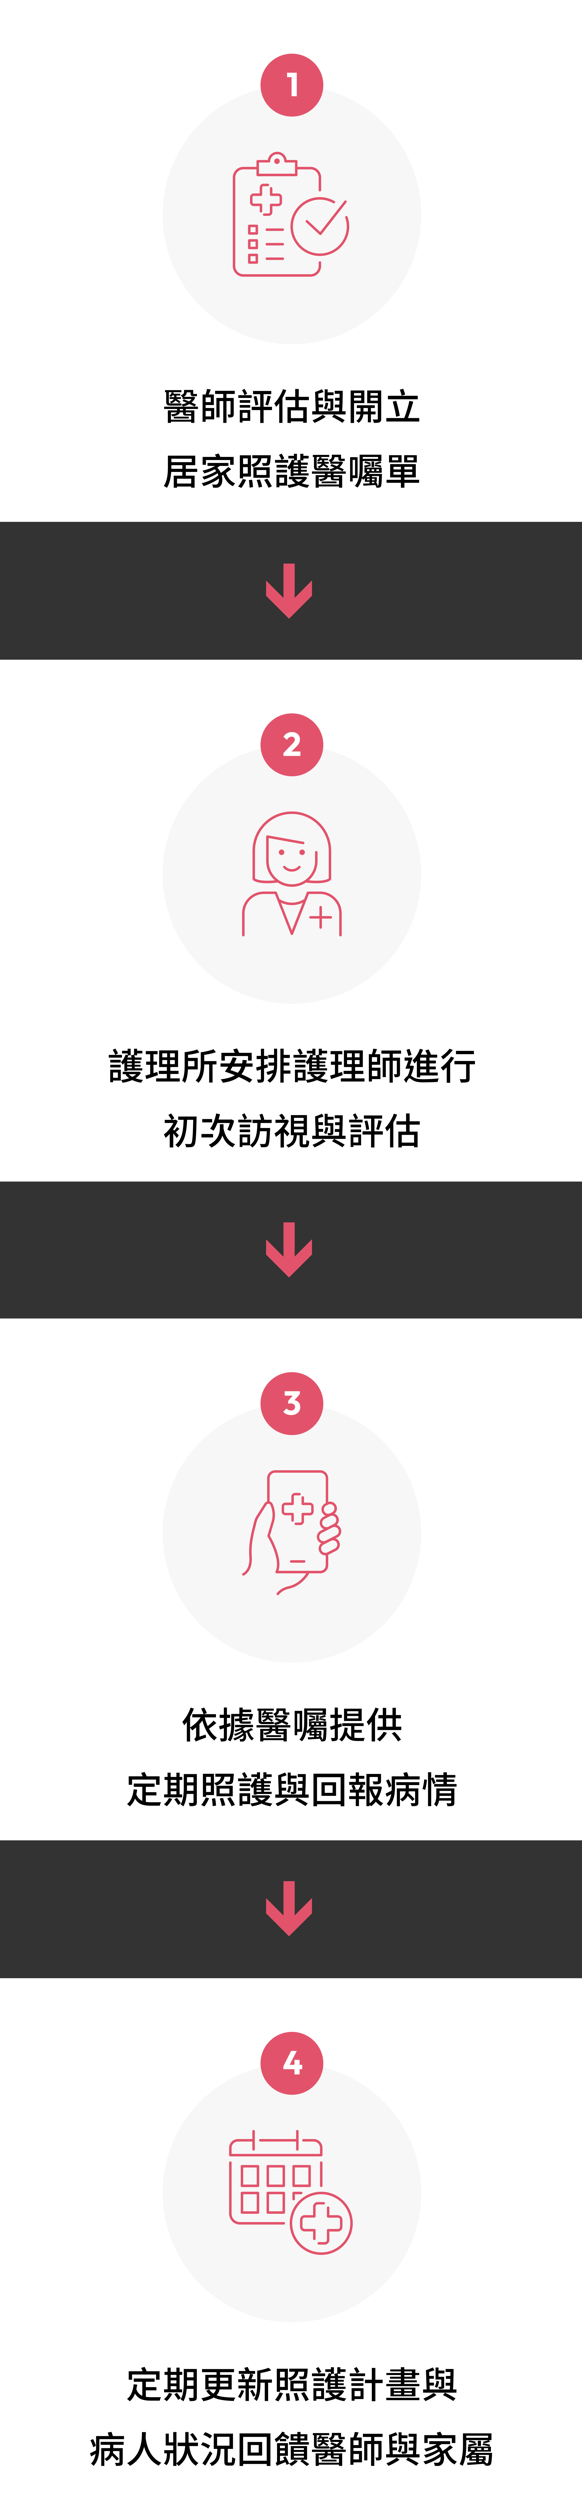 <svg width="315" height="1351" viewBox="0 0 315 1351" fill="none" xmlns="http://www.w3.org/2000/svg">
<rect x="0" y="0" width="315" height="1351" fill="#333333" stroke="none"/>
<rect width="315" height="282" fill="white"/>
<circle cx="158" cy="116" r="70" fill="#F7F7F7"/>
<circle cx="158" cy="46" r="17" fill="#E2536B"/>
<path d="M157.808 52V39.292H160.616V52H157.808ZM155.36 41.686V39.292H160.436V41.686H155.36Z" fill="white"/>
<path d="M153.049 123.441H144.424C144.05 123.441 143.75 123.741 143.75 124.115C143.75 124.49 144.05 124.79 144.424 124.79H153.049C153.424 124.79 153.723 124.49 153.723 124.115C153.723 123.741 153.424 123.441 153.049 123.441Z" fill="#E2536B"/>
<path d="M153.049 131.293H144.424C144.05 131.293 143.75 131.593 143.75 131.967C143.75 132.341 144.05 132.641 144.424 132.641H153.049C153.424 132.641 153.723 132.341 153.723 131.967C153.723 131.593 153.424 131.293 153.049 131.293Z" fill="#E2536B"/>
<path d="M153.049 139.132H144.424C144.05 139.132 143.75 139.431 143.75 139.806C143.75 140.18 144.05 140.48 144.424 140.48H153.049C153.424 140.48 153.723 140.18 153.723 139.806C153.723 139.431 153.424 139.132 153.049 139.132Z" fill="#E2536B"/>
<path d="M173.159 141.179C172.797 141.179 172.497 141.479 172.485 141.841L172.46 144.05C172.31 146.36 170.4 148.17 168.103 148.182H131.729C129.308 148.182 127.348 146.21 127.348 143.788L127.348 95.918C127.348 93.496 129.32 91.524 131.729 91.524H138.795V94.558C138.795 94.932 139.094 95.232 139.469 95.232H160.339C160.714 95.232 161.013 94.932 161.013 94.558V91.524H168.078C170.5 91.524 172.472 93.496 172.472 95.918V102.783C172.472 103.158 172.772 103.458 173.146 103.458C173.521 103.458 173.82 103.158 173.82 102.783V95.918C173.82 92.748 171.249 90.176 168.078 90.176H161.013V87.143C161.013 86.769 160.714 86.469 160.339 86.469H155.147C154.822 83.96 152.663 82.013 150.066 82.013C147.47 82.013 145.31 83.96 144.973 86.469H139.469C139.094 86.469 138.795 86.769 138.795 87.143V90.176H131.729C128.571 90.176 126 92.748 126 95.918L126 143.788C126 146.959 128.571 149.53 131.729 149.53H168.078C171.236 149.53 173.808 146.946 173.808 143.788V141.854C173.808 141.479 173.508 141.179 173.146 141.179H173.159ZM140.143 87.805H145.597C145.972 87.805 146.271 87.505 146.271 87.13C146.271 85.046 147.969 83.336 150.066 83.336C152.163 83.336 153.848 85.033 153.848 87.13C153.848 87.505 154.148 87.805 154.522 87.805H159.678V93.871H140.155V87.805H140.143Z" fill="#E2536B"/>
<path d="M149.904 88.615C150.728 88.615 151.389 87.954 151.389 87.13C151.389 86.306 150.728 85.644 149.904 85.644C149.08 85.644 148.418 86.306 148.418 87.13C148.418 87.954 149.08 88.615 149.904 88.615Z" fill="#E2536B"/>
<path d="M166.531 119.098C166.256 118.848 165.832 118.861 165.582 119.135C165.332 119.41 165.345 119.834 165.619 120.084L172.947 126.862C173.071 126.974 173.234 127.037 173.408 127.037C173.421 127.037 173.446 127.037 173.458 127.037C173.646 127.024 173.82 126.924 173.933 126.775L187.514 109.387C187.738 109.099 187.688 108.675 187.401 108.438C187.114 108.213 186.69 108.263 186.453 108.55L173.321 125.364L166.531 119.085V119.098Z" fill="#E2536B"/>
<path d="M187.264 116.776C186.914 116.901 186.727 117.288 186.852 117.637C187.401 119.21 187.676 120.821 187.676 122.431C187.676 130.457 181.147 136.998 173.109 136.998C165.07 136.998 158.542 130.469 158.542 122.431C158.542 114.392 165.07 107.864 173.109 107.864C175.643 107.864 178.152 108.538 180.361 109.811C180.686 109.998 181.097 109.886 181.285 109.561C181.472 109.237 181.36 108.825 181.035 108.638C178.626 107.252 175.88 106.516 173.109 106.516C164.334 106.516 157.206 113.656 157.206 122.418C157.206 131.181 164.346 138.321 173.109 138.321C181.871 138.321 189.011 131.181 189.011 122.418C189.011 120.658 188.712 118.886 188.113 117.176C187.988 116.826 187.601 116.639 187.251 116.764L187.264 116.776Z" fill="#E2536B"/>
<path d="M139.668 122.069C139.668 121.694 139.369 121.395 138.994 121.395H134.912C134.538 121.395 134.238 121.694 134.238 122.069V126.15C134.238 126.525 134.538 126.824 134.912 126.824H138.994C139.369 126.824 139.668 126.525 139.668 126.15V122.069ZM138.32 125.476H135.587V122.743H138.32V125.476Z" fill="#E2536B"/>
<path d="M139.668 129.92C139.668 129.546 139.369 129.246 138.994 129.246H134.912C134.538 129.246 134.238 129.546 134.238 129.92V134.002C134.238 134.376 134.538 134.676 134.912 134.676H138.994C139.369 134.676 139.668 134.376 139.668 134.002V129.92ZM138.32 133.328H135.587V130.594H138.32V133.328Z" fill="#E2536B"/>
<path d="M138.994 137.098H134.912C134.538 137.098 134.238 137.397 134.238 137.772V141.853C134.238 142.228 134.538 142.528 134.912 142.528H138.994C139.369 142.528 139.668 142.228 139.668 141.853V137.772C139.668 137.397 139.369 137.098 138.994 137.098ZM138.32 141.179H135.587V138.446H138.32V141.179Z" fill="#E2536B"/>
<path d="M143.001 116.652H145.41C146.521 116.652 147.42 115.753 147.42 114.642V111.409H150.653C151.764 111.409 152.663 110.51 152.663 109.399V106.566C152.663 105.455 151.764 104.556 150.653 104.556H147.42V101.76C147.42 101.386 147.12 101.086 146.746 101.086C146.371 101.086 146.072 101.386 146.072 101.76V105.23C146.072 105.605 146.371 105.904 146.746 105.904H150.653C151.027 105.904 151.327 106.204 151.327 106.578V109.412C151.327 109.786 151.027 110.086 150.653 110.086H146.746C146.371 110.086 146.072 110.385 146.072 110.76V114.667C146.072 115.041 145.772 115.341 145.398 115.341H142.989C142.614 115.341 142.315 115.64 142.315 116.015C142.315 116.389 142.614 116.689 142.989 116.689L143.001 116.652Z" fill="#E2536B"/>
<path d="M137.322 105.879H141.229C141.603 105.879 141.903 105.579 141.903 105.205V101.298C141.903 100.923 142.202 100.623 142.577 100.623H144.973C145.348 100.623 145.647 100.324 145.647 99.949C145.647 99.575 145.348 99.275 144.973 99.275H142.577C141.466 99.275 140.567 100.174 140.567 101.285V104.518H137.334C136.223 104.518 135.324 105.417 135.324 106.528V109.361C135.324 110.472 136.223 111.371 137.334 111.371H140.567V114.167C140.567 114.541 140.867 114.841 141.241 114.841C141.616 114.841 141.915 114.541 141.915 114.167V110.697C141.915 110.322 141.616 110.023 141.241 110.023H137.334C136.96 110.023 136.66 109.723 136.66 109.349V106.515C136.66 106.141 136.96 105.841 137.334 105.841L137.322 105.879Z" fill="#E2536B"/>
<path d="M223.82 248.72V247.18H220.42V248.72H223.82ZM225.58 245.98V249.9H218.74V245.98H225.58ZM215.56 248.72V247.18H212.22V248.72H215.56ZM217.34 245.98V249.9H210.56V245.98H217.34ZM212.98 256.5H216.98V255.06H212.98V256.5ZM212.98 252.28V253.68H216.98V252.28H212.98ZM223.14 253.68V252.28H218.88V253.68H223.14ZM223.14 256.5V255.06H218.88V256.5H223.14ZM226.84 259.28V260.9H218.88V263.56H216.98V260.9H209.22V259.28H216.98V257.98H211.16V250.8H225.04V257.98H218.88V259.28H226.84Z" fill="black"/>
<path d="M192.16 248.52H190.86V256.88H192.16V248.52ZM193.54 258.34H190.86V260.2H189.48V247.04H193.54V258.34ZM204.44 262.2L203.78 262.44C204 262.44 204.18 262.46 204.3 262.44C204.48 262.46 204.58 262.42 204.7 262.24C204.92 261.92 205.04 260.7 205.16 257.24H201.34V257.86H203.94V260.38H203.48C203.88 260.96 204.3 261.72 204.44 262.2ZM201.34 261.14L202.64 261.08C202.54 260.92 202.44 260.78 202.36 260.62L203.16 260.38H201.34V261.14ZM201.34 258.66V259.56H202.72V258.66H201.34ZM198.7 259.56H200V258.66H198.7V259.56ZM200 257.24H198.72C198.54 257.46 198.34 257.66 198.14 257.86H200V257.24ZM204.64 246.94H196.32V247.94H204.64V246.94ZM198.66 253.6V254.58H199.94V253.6H198.66ZM201.14 253.6V254.58H202.52V253.6H201.14ZM203.72 253.6V254.58H205.14V253.6H203.72ZM199.6 256.12H206.72C206.72 256.12 206.72 256.52 206.7 256.7C206.58 261.04 206.44 262.52 206.08 263C205.8 263.34 205.5 263.48 205.06 263.5C204.74 263.56 204.24 263.56 203.74 263.54C203.72 263.26 203.6 262.86 203.46 262.56L203.32 262.6C203.28 262.44 203.22 262.28 203.14 262.08C200.82 262.24 198.5 262.38 196.76 262.48L196.54 261.34C197.48 261.3 198.68 261.26 200 261.2V260.38H197.5V258.48C197.2 258.76 196.86 259.02 196.56 259.24C196.42 259.04 196.1 258.72 195.84 258.46C195.42 260.3 194.72 262.08 193.46 263.48C193.16 263.2 192.46 262.74 192.06 262.58C194.42 259.94 194.64 256.08 194.64 253.08V245.72H206.42V249.14H196.32V253.1C196.32 254.56 196.24 256.28 195.92 257.96C196.84 257.3 197.76 256.42 198.38 255.48H197.26V252.7H206.58V255.48H200C199.86 255.7 199.74 255.9 199.6 256.12ZM206.42 251.66L206.04 252.58C205.24 252.28 203.88 251.96 202.72 251.8L203.04 250.96C204.26 251.08 205.62 251.38 206.42 251.66ZM205.84 249.2L206.4 250.1C205.48 250.48 204.18 250.78 203.3 250.9L202.86 250.18C203.72 250 205.08 249.48 205.84 249.2ZM202.46 252.44H201.1V249.36H202.46V252.44ZM197.42 252.66L197.06 251.62C197.86 251.48 199 251.24 200.16 251C199.46 250.74 198.18 250.36 197.22 250.14L197.66 249.34C198.6 249.5 199.9 249.84 200.64 250.1L200.22 250.98L200.64 250.9L200.68 251.8C199.54 252.1 198.36 252.42 197.42 252.66Z" fill="black"/>
<path d="M178.8 250.6V249.72C178.58 249.38 178.1 248.84 177.84 248.64C179.36 248.08 179.62 247.42 179.62 246.74V245.72H184.58V247.4C184.58 247.78 184.62 247.9 184.86 247.9H185.66C185.9 247.9 186.3 247.86 186.52 247.8C186.56 248.18 186.6 248.68 186.64 249.04C186.42 249.12 186.06 249.14 185.72 249.14H184.64C183.38 249.14 183.12 248.62 183.12 247.38V247.02H181.06C181 247.88 180.64 248.76 179.46 249.46H184.5L184.78 249.42L185.68 249.8C185.22 250.9 184.54 251.78 183.68 252.5C184.6 252.92 185.46 253.3 186.06 253.64L185.38 254.72C184.68 254.34 183.64 253.84 182.52 253.32C181.46 253.96 180.24 254.4 179 254.72C178.84 254.38 178.5 253.86 178.24 253.58C179.2 253.38 180.16 253.06 181.04 252.66C180.26 252.32 179.5 252 178.8 251.72L179.46 250.78C180.32 251.1 181.32 251.5 182.3 251.92C182.84 251.52 183.3 251.08 183.66 250.6H178.8ZM174.28 248.72H173.26C173.04 249.02 172.82 249.28 172.58 249.52C172.38 249.34 171.88 249.06 171.62 248.94C172.24 248.36 172.72 247.66 173 246.94L174.1 247.2C174.02 247.38 173.94 247.58 173.84 247.78H177.56V248.72H175.5V249.62H177.9V250.6H175.54C176.34 251.08 177.22 251.68 177.7 252.1L176.94 252.92C176.52 252.5 175.72 251.92 174.94 251.44C174.54 252 173.82 252.58 172.64 253.02C172.48 252.72 172.12 252.36 171.86 252.14C173.2 251.76 173.8 251.16 174.08 250.6H171.78V249.62H174.28V249.6V248.72ZM169.94 252.04V246.94H169.32V245.82H178.18V246.94H171.4V252.08C171.4 252.78 171.56 253.02 172.26 253.02H172.64H176.22C176.78 253.02 177.68 253 178.1 252.9C178.14 253.3 178.2 253.76 178.26 254.06C177.9 254.16 177.1 254.18 176.34 254.18H172.18C170.44 254.18 169.94 253.6 169.94 252.04ZM174.08 261.16V260.18H182.16V261.16H174.08ZM179.06 256.78V256H177.32V256.78H179.06ZM183.46 257.84H180.52V258.26C180.52 258.64 180.62 258.7 181.16 258.7H183.16C183.3 258.7 183.38 258.7 183.46 258.68V257.84ZM172.52 261.8H183.46V259.62H183.36H181C179.44 259.62 179.06 259.36 179.06 258.24V257.84H177.28C177.06 258.86 176.08 259.6 173.32 260.02C173.16 259.72 172.8 259.22 172.52 258.96C174.66 258.76 175.48 258.34 175.76 257.84H172.52V261.8ZM187.12 256H180.52V256.78H185.2V263.54H183.46V262.86H172.52V263.54H170.84V256.78H175.86V256H168.84V254.76H187.12V256Z" fill="black"/>
<path d="M155.98 248.56V250.04H148.86V248.56H152.4C152.1 247.82 151.52 246.68 151 245.84L152.4 245.12C152.94 245.94 153.56 247.02 153.86 247.74L152.44 248.56H155.98ZM155.32 251.22V252.68H149.68V251.22H155.32ZM149.68 255.32V253.88H155.32V255.32H149.68ZM153.8 258.06H151.2V260.92H153.8V258.06ZM155.38 256.56V262.42H151.2V263.32H149.64V256.56H155.38ZM161.36 252.02V251.18H158.86V252.02H161.36ZM161.36 253.9V253.04H158.86V253.9H161.36ZM161.36 255.78V254.9H158.86V255.78H161.36ZM157.32 257.3V252.82C157.02 253.18 156.74 253.52 156.44 253.84C156.24 253.5 155.76 252.78 155.46 252.44C156.52 251.46 157.46 249.96 157.98 248.38L159.08 248.72V247.76H156.06V246.34H159.08V245.22H160.72V248.78H159.28L159.48 248.84C159.34 249.22 159.18 249.6 159 249.98H161.24C161.12 249.6 160.98 249.2 160.84 248.86L162.5 248.42L162.54 248.52V245.22H164.2V246.32H167.04V247.76H164.2V248.78H162.64C162.8 249.18 162.96 249.62 163.06 249.98H166.58V251.18H162.9V252.02H166.06V253.04H162.9V253.9H166.06V254.9H162.9V255.78H167.02V256.94H158.86V257.3H157.32ZM163.7 258.98H159.64C160.18 259.54 160.84 260.02 161.62 260.44C162.42 260.02 163.14 259.56 163.7 258.98ZM165.2 257.6L166.26 258.16C165.58 259.4 164.56 260.4 163.34 261.2C164.56 261.62 165.98 261.94 167.42 262.1C167.06 262.46 166.58 263.14 166.38 263.58C164.64 263.3 163 262.82 161.58 262.12C159.98 262.84 158.18 263.32 156.34 263.62C156.18 263.18 155.84 262.5 155.52 262.12C157.04 261.94 158.56 261.62 159.92 261.16C159.14 260.6 158.46 259.96 157.9 259.22L158.62 258.98H156.4V257.68H164.88L165.2 257.6Z" fill="black"/>
<path d="M144.68 247.64H141.5C141.06 249.92 139.96 251.52 136.9 252.44C136.74 252.02 136.28 251.38 135.92 251.06C138.4 250.38 139.28 249.28 139.66 247.64H136.56V246H146.54C146.54 246 146.54 246.42 146.52 246.66C146.34 249.46 146.14 250.68 145.72 251.14C145.38 251.5 145 251.64 144.46 251.68C144 251.74 143.12 251.74 142.22 251.7C142.18 251.22 142 250.6 141.74 250.18C142.54 250.26 143.3 250.26 143.62 250.26C143.9 250.26 144.08 250.24 144.2 250.08C144.42 249.86 144.56 249.2 144.68 247.64ZM134.1 247.7H131.56V250.78H134.1V247.7ZM131.56 255.88H134.1V252.42H131.56V255.88ZM131.56 257.54V258.5H129.82V246.04H135.82V257.54H131.56ZM130.66 263.68L128.88 262.9C129.72 261.92 130.74 260.28 131.4 258.82L133.18 259.3C132.5 260.8 131.52 262.54 130.66 263.68ZM134.7 259.46L136.44 259.26C136.68 260.54 136.9 262.22 136.92 263.22L135.1 263.52C135.08 262.5 134.92 260.78 134.7 259.46ZM144.14 256.68V254.02H138.9V256.68H144.14ZM145.96 252.52V258.18H137.16V252.52H145.96ZM138.92 259.4L140.66 259.08C141.18 260.32 141.7 262 141.88 263.04L140.04 263.46C139.88 262.42 139.42 260.7 138.92 259.4ZM142.98 259.34L144.66 258.66C145.54 259.94 146.64 261.68 147.12 262.82L145.34 263.6C144.9 262.5 143.86 260.66 142.98 259.34Z" fill="black"/>
<path d="M111.46 248.6V251.18H109.66V246.92H116.98C116.8 246.46 116.58 246.02 116.36 245.62L118.3 245.06C118.66 245.62 119 246.34 119.24 246.92H126.46V251.18H124.56V248.6H111.46ZM123.6 252.34L125.12 253.56C124.26 254.26 123.28 254.96 122.3 255.64C123.16 258.14 124.92 260.28 127.3 261.24C126.9 261.56 126.34 262.28 126.08 262.74C123.62 261.6 121.88 259.36 120.84 256.58C120.58 256.74 120.3 256.9 120.04 257.06C120.68 259.54 120.2 261.92 119.12 262.76C118.48 263.38 117.9 263.56 116.96 263.56C116.5 263.58 115.9 263.56 115.3 263.52C115.26 263.02 115.1 262.3 114.8 261.78C115.5 261.84 116.14 261.88 116.58 261.88C117.08 261.88 117.44 261.82 117.78 261.44C118.26 261.04 118.56 259.96 118.48 258.6C116.2 260.28 112.92 261.86 110.16 262.68C109.96 262.22 109.54 261.54 109.18 261.14C112.34 260.4 116.18 258.62 118.16 256.88C118.04 256.5 117.92 256.14 117.74 255.76C115.76 257.06 112.76 258.4 110.44 259.14C110.22 258.72 109.84 258.08 109.5 257.68C111.96 257.12 115.26 255.76 117 254.54C116.78 254.22 116.52 253.9 116.22 253.58C114.46 254.54 112.46 255.3 110.58 255.82C110.4 255.46 109.92 254.7 109.6 254.34C111.98 253.82 114.54 252.94 116.38 251.78H112.32V250.18H123.64V251.78H118.9C118.5 252.14 118.06 252.44 117.6 252.76C118.46 253.58 119.08 254.54 119.52 255.54C120.96 254.58 122.56 253.34 123.6 252.34Z" fill="black"/>
<path d="M92.74 253.34H98.7V251.38H92.76V252.02C92.76 252.44 92.76 252.88 92.74 253.34ZM103.78 247.88H92.76V249.74H103.78V247.88ZM103.48 261.3V258.68H95.82V261.3H103.48ZM106.74 255.02H100.56V257.04H105.32V263.54H103.48V262.92H95.82V263.56H94.04V257.04H98.7V255.02H92.66C92.46 257.96 91.88 261.26 90.32 263.62C89.96 263.32 89.14 262.82 88.66 262.64C90.72 259.58 90.88 255.2 90.88 252.02V246.24H105.66V251.38H100.56V253.34H106.74V255.02Z" fill="black"/>
<path d="M219.3 213.24L217.36 213.8C217.2 212.92 216.76 211.56 216.4 210.54L218.24 210.08C218.62 211.08 219.08 212.4 219.3 213.24ZM226.1 213.88V215.76H209.96V213.88H226.1ZM216.36 224.7L214.38 225.2C214.1 223 213.3 219.62 212.58 217.06L214.46 216.6C215.24 219.2 216.02 222.48 216.36 224.7ZM220.78 225.9H226.92V227.78H209.1V225.9H218.78C219.82 223.42 220.96 219.5 221.56 216.64L223.66 217.04C222.88 219.96 221.76 223.46 220.78 225.9Z" fill="black"/>
<path d="M195.46 212.4H191.62V213.74H195.46V212.4ZM191.62 216.48H195.46V215.02H191.62V216.48ZM197.2 217.84H191.62V228.58H189.78V211.02H197.2V217.84ZM196.72 222.38H199.1V220.48H196.72V222.38ZM203.24 223.92H200.76V228.22H199.1V223.92H196.68C196.52 225.26 195.88 227.3 194.06 228.52C193.8 228.18 193.24 227.68 192.86 227.42C194.34 226.52 194.9 225.02 195.06 223.92H192.78V222.38H195.12V220.48H193.14V219H202.84V220.48H200.76V222.38H203.24V223.92ZM200.52 216.52H204.48V215.02H200.52V216.52ZM204.48 212.4H200.52V213.74H204.48V212.4ZM206.32 211.02V226.3C206.32 227.32 206.12 227.86 205.46 228.18C204.82 228.48 203.82 228.54 202.32 228.52C202.26 228.02 202 227.18 201.72 226.68C202.74 226.7 203.76 226.7 204.08 226.7C204.38 226.68 204.48 226.58 204.48 226.28V217.88H198.74V211.02H206.32Z" fill="black"/>
<path d="M178.84 220.58V216.86H175.74V210.38H177.34V212.02H180.54V213.56H177.34V215.4H179.78V215.42H180.4V220.56C180.4 221.26 180.26 221.58 179.8 221.78C179.3 222 178.6 222 177.62 222C177.56 221.62 177.36 221.14 177.18 220.8C177.82 220.82 178.4 220.82 178.58 220.8C178.78 220.8 178.84 220.74 178.84 220.58ZM176.22 217.58L177.66 217.8C177.46 219.16 177.08 220.5 176.52 221.4C176.24 221.2 175.64 220.8 175.3 220.64C175.86 219.82 176.1 218.72 176.22 217.58ZM174.7 224.06L176.24 225.24C174.58 226.42 172.16 227.72 170.22 228.54C170 228.16 169.5 227.52 169.16 227.14C171.04 226.42 173.46 225.1 174.7 224.06ZM186.54 227.08L185.32 228.48C184.02 227.56 181.82 226.26 179.76 225.28L180.8 223.96C182.88 224.94 185.16 226.18 186.54 227.08ZM187.04 222.24V223.96H169V222.24H170.9L170.54 211.82C171.8 211.42 173.28 210.82 174.26 210.34L175.12 211.84C174.24 212.2 173.22 212.5 172.26 212.78L172.32 214.92H174.8V216.46H172.38L172.46 218.56H174.88V220.12H172.5L172.58 222.24H183.46C183.5 221.62 183.54 220.92 183.58 220.18H181.22V218.64H183.66C183.68 217.94 183.7 217.22 183.72 216.5H181.36V214.96H183.76C183.78 214.24 183.8 213.5 183.8 212.8H181.16V211.18H185.5C185.48 214.7 185.38 219.28 185.2 222.24H187.04Z" fill="black"/>
<path d="M153.18 210.3L154.92 210.84C154.38 212.3 153.66 213.78 152.88 215.16V228.54H151.12V217.88C150.58 218.62 150.02 219.3 149.46 219.88C149.28 219.44 148.74 218.44 148.44 218C150.32 216.14 152.1 213.22 153.18 210.3ZM164.12 225.96V221.78H157.44V225.96H164.12ZM167.18 216.24H161.7V220.02H166.02V228.48H164.12V227.72H157.44V228.56H155.6V220.02H159.78V216.24H154.56V214.44H159.78V210.2H161.7V214.44H167.18V216.24Z" fill="black"/>
<path d="M136.22 213.56V215.04H128.98V213.56H132.36C132.08 212.82 131.52 211.68 131.02 210.86L132.36 210.12C132.86 210.96 133.46 212.02 133.74 212.74L132.4 213.56H136.22ZM135.42 217.68H129.76V216.22H135.42V217.68ZM133.94 223.06H131.26V225.92H133.94V223.06ZM135.44 221.56V227.42H131.26V228.32H129.78V221.56H135.44ZM129.76 220.3V218.86H135.44V220.3H129.76ZM147.2 219.84V221.6H142.66V228.58H140.84V221.6H136.22V219.84H140.84V213H136.94V211.28H146.82V213H142.66V219.84H147.2ZM137.28 214.34L138.76 213.98C139.26 215.52 139.66 217.46 139.78 218.76L138.2 219.14C138.12 217.84 137.72 215.86 137.28 214.34ZM145.04 219.12L143.6 218.72C144.06 217.42 144.56 215.3 144.82 213.82L146.58 214.22C146.1 215.88 145.52 217.88 145.04 219.12Z" fill="black"/>
<path d="M114.26 222.08H111.3V225.04H114.26V222.08ZM114.08 217.3V214.76H111.3V217.3H114.08ZM111.3 218.88V220.48H115.92V226.62H111.3V227.94H109.64V213.18H111.3C111.6 212.24 111.88 211.08 112.02 210.2L114.06 210.44C113.72 211.36 113.34 212.36 112.96 213.18H115.74V218.88H111.3ZM127.06 212.9H122.58V215.06H126.5V223.76C126.5 224.54 126.38 225.04 125.88 225.32C125.36 225.58 124.68 225.6 123.64 225.6C123.58 225.14 123.38 224.44 123.16 224C123.78 224.02 124.34 224.02 124.52 224C124.72 224 124.78 223.94 124.78 223.74V216.72H122.58V228.54H120.84V216.72H118.82V225.56H117.12V215.06H120.84V212.9H116.42V211.2H127.06V212.9Z" fill="black"/>
<path d="M98.8 215.6V214.72C98.58 214.38 98.1 213.84 97.84 213.64C99.36 213.08 99.62 212.42 99.62 211.74V210.72H104.58V212.4C104.58 212.78 104.62 212.9 104.86 212.9H105.66C105.9 212.9 106.3 212.86 106.52 212.8C106.56 213.18 106.6 213.68 106.64 214.04C106.42 214.12 106.06 214.14 105.72 214.14H104.64C103.38 214.14 103.12 213.62 103.12 212.38V212.02H101.06C101 212.88 100.64 213.76 99.46 214.46H104.5L104.78 214.42L105.68 214.8C105.22 215.9 104.54 216.78 103.68 217.5C104.6 217.92 105.46 218.3 106.06 218.64L105.38 219.72C104.68 219.34 103.64 218.84 102.52 218.32C101.46 218.96 100.24 219.4 99 219.72C98.84 219.38 98.5 218.86 98.24 218.58C99.2 218.38 100.16 218.06 101.04 217.66C100.26 217.32 99.5 217 98.8 216.72L99.46 215.78C100.32 216.1 101.32 216.5 102.3 216.92C102.84 216.52 103.3 216.08 103.66 215.6H98.8ZM94.28 213.72H93.26C93.04 214.02 92.82 214.28 92.58 214.52C92.38 214.34 91.88 214.06 91.62 213.94C92.24 213.36 92.72 212.66 93 211.94L94.1 212.2C94.02 212.38 93.94 212.58 93.84 212.78H97.56V213.72H95.5V214.62H97.9V215.6H95.54C96.34 216.08 97.22 216.68 97.7 217.1L96.94 217.92C96.52 217.5 95.72 216.92 94.94 216.44C94.54 217 93.82 217.58 92.64 218.02C92.48 217.72 92.12 217.36 91.86 217.14C93.2 216.76 93.8 216.16 94.08 215.6H91.78V214.62H94.28V214.6V213.72ZM89.94 217.04V211.94H89.32V210.82H98.18V211.94H91.4V217.08C91.4 217.78 91.56 218.02 92.26 218.02H92.64H96.22C96.78 218.02 97.68 218 98.1 217.9C98.14 218.3 98.2 218.76 98.26 219.06C97.9 219.16 97.1 219.18 96.34 219.18H92.18C90.44 219.18 89.94 218.6 89.94 217.04ZM94.08 226.16V225.18H102.16V226.16H94.08ZM99.06 221.78V221H97.32V221.78H99.06ZM103.46 222.84H100.52V223.26C100.52 223.64 100.62 223.7 101.16 223.7H103.16C103.3 223.7 103.38 223.7 103.46 223.68V222.84ZM92.52 226.8H103.46V224.62H103.36H101C99.44 224.62 99.06 224.36 99.06 223.24V222.84H97.28C97.06 223.86 96.08 224.6 93.32 225.02C93.16 224.72 92.8 224.22 92.52 223.96C94.66 223.76 95.48 223.34 95.76 222.84H92.52V226.8ZM107.12 221H100.52V221.78H105.2V228.54H103.46V227.86H92.52V228.54H90.84V221.78H95.86V221H88.84V219.76H107.12V221Z" fill="black"/>
<rect y="356.5" width="315" height="282" fill="white"/>
<circle cx="158" cy="472.5" r="70" fill="#F7F7F7"/>
<circle cx="158" cy="402.5" r="17" fill="#E2536B"/>
<path d="M153.432 406.916L158.31 401.876C158.61 401.576 158.85 401.3 159.03 401.048C159.21 400.796 159.342 400.562 159.426 400.346C159.51 400.118 159.552 399.89 159.552 399.662C159.552 399.17 159.39 398.786 159.066 398.51C158.754 398.222 158.34 398.078 157.824 398.078C157.32 398.078 156.864 398.216 156.456 398.492C156.06 398.756 155.676 399.194 155.304 399.806L153.414 398.168C153.918 397.316 154.56 396.674 155.34 396.242C156.12 395.81 157.014 395.594 158.022 395.594C158.898 395.594 159.654 395.756 160.29 396.08C160.938 396.404 161.436 396.866 161.784 397.466C162.144 398.066 162.324 398.768 162.324 399.572C162.324 400.076 162.258 400.544 162.126 400.976C161.994 401.396 161.778 401.816 161.478 402.236C161.19 402.644 160.8 403.094 160.308 403.586L156.924 406.952L153.432 406.916ZM153.432 408.5V406.916L155.826 406.088H162.576V408.5H153.432Z" fill="white"/>
<g clip-path="url(#clip0_405_156)">
<path d="M153.88 460.569C153.88 459.745 153.219 459.083 152.395 459.083C151.571 459.083 150.91 459.745 150.91 460.569C150.91 461.393 151.571 462.054 152.395 462.054C153.219 462.054 153.88 461.393 153.88 460.569Z" fill="#E2536B"/>
<path d="M163.529 462.054C164.35 462.054 165.015 461.389 165.015 460.569C165.015 459.749 164.35 459.083 163.529 459.083C162.709 459.083 162.044 459.749 162.044 460.569C162.044 461.389 162.709 462.054 163.529 462.054Z" fill="#E2536B"/>
<path d="M179.045 495.045H174.227V490.227C174.227 489.853 173.927 489.553 173.553 489.553C173.178 489.553 172.879 489.853 172.879 490.227V495.045H168.06C167.686 495.045 167.386 495.345 167.386 495.72C167.386 496.094 167.686 496.394 168.06 496.394H172.879V501.212C172.879 501.586 173.178 501.886 173.553 501.886C173.927 501.886 174.227 501.586 174.227 501.212V496.394H179.045C179.419 496.394 179.719 496.094 179.719 495.72C179.719 495.345 179.419 495.045 179.045 495.045Z" fill="#E2536B"/>
<path d="M173.128 481.764H166.7C166.425 481.764 166.176 481.939 166.076 482.189L164.64 485.846C162.643 487.107 160.346 487.781 157.975 487.781C155.603 487.781 153.294 487.107 151.297 485.846L149.861 482.189C149.761 481.926 149.512 481.764 149.237 481.764H142.808C136.305 481.764 131.025 487.057 131.025 493.548V505.344C131.025 505.718 131.325 506.018 131.699 506.018C132.074 506.018 132.373 505.718 132.373 505.344V493.548C132.373 487.793 137.054 483.1 142.821 483.1H148.788L157.363 504.857C157.463 505.119 157.712 505.281 157.987 505.281C158.262 505.281 158.511 505.106 158.611 504.857L165.826 486.545L167.187 483.1H173.153C178.908 483.1 183.601 487.781 183.601 493.548V505.344C183.601 505.718 183.901 506.018 184.275 506.018C184.65 506.018 184.949 505.718 184.949 505.344V493.548C184.949 487.044 179.657 481.764 173.166 481.764H173.128ZM157.962 502.785L152.058 487.793C153.905 488.667 155.915 489.116 157.962 489.116C160.009 489.116 162.031 488.667 163.866 487.793L157.962 502.772V502.785Z" fill="#E2536B"/>
<path d="M144.643 477.295C146.216 477.295 148.088 477.183 150.323 476.933C152.595 478.431 155.228 479.218 157.962 479.218C160.696 479.218 163.342 478.419 165.589 476.921C176.711 478.219 178.908 475.685 179.12 475.386C179.207 475.273 179.245 475.136 179.245 474.986V459.783C179.257 448.049 169.708 438.5 157.962 438.5C152.27 438.5 146.915 440.709 142.896 444.729C138.876 448.748 136.667 454.103 136.667 459.795V474.999C136.667 475.136 136.717 475.286 136.792 475.398C136.967 475.635 138.402 477.295 144.643 477.295ZM138.015 459.795C138.015 454.453 140.087 449.447 143.857 445.677C147.627 441.908 152.632 439.836 157.975 439.836C168.972 439.836 177.921 448.786 177.921 459.783V474.687C177.347 475.111 174.863 476.447 167.162 475.723C170.132 473.101 171.867 469.319 171.867 465.3V460.544C171.867 460.17 171.568 459.87 171.193 459.87C170.819 459.87 170.519 460.17 170.519 460.544V465.3C170.519 469.444 168.472 473.314 165.052 475.66C162.968 477.096 160.521 477.857 157.975 477.857C155.428 477.857 152.969 477.096 150.884 475.66C150.248 475.223 149.649 474.724 149.1 474.187C146.728 471.803 145.417 468.658 145.417 465.312V452.88L163.991 456.2C164.353 456.263 164.703 456.025 164.765 455.651C164.827 455.289 164.59 454.939 164.216 454.877L144.843 451.407C144.643 451.369 144.444 451.419 144.294 451.557C144.144 451.681 144.057 451.869 144.057 452.068V465.3C144.057 468.995 145.505 472.49 148.126 475.123C148.326 475.323 148.55 475.523 148.762 475.723C141.073 476.447 138.589 475.111 138.015 474.687V459.783V459.795Z" fill="#E2536B"/>
<path d="M161.607 468.033C161.607 468.033 161.569 468.071 161.545 468.096C160.633 469.107 159.323 469.681 157.962 469.681C156.601 469.681 155.291 469.107 154.38 468.096C154.13 467.821 153.706 467.796 153.431 468.046C153.156 468.296 153.131 468.72 153.381 468.995C154.554 470.28 156.215 471.017 157.962 471.017C159.697 471.017 161.357 470.28 162.531 469.007C162.768 468.757 162.78 468.371 162.556 468.108C162.318 467.821 161.894 467.796 161.607 468.033Z" fill="#E2536B"/>
</g>
<path d="M213.18 601.8L214.92 602.34C214.38 603.8 213.66 605.28 212.88 606.66V620.04H211.12V609.38C210.58 610.12 210.02 610.8 209.46 611.38C209.28 610.94 208.74 609.94 208.44 609.5C210.32 607.64 212.1 604.72 213.18 601.8ZM224.12 617.46V613.28H217.44V617.46H224.12ZM227.18 607.74H221.7V611.52H226.02V619.98H224.12V619.22H217.44V620.06H215.6V611.52H219.78V607.74H214.56V605.94H219.78V601.7H221.7V605.94H227.18V607.74Z" fill="black"/>
<path d="M196.22 605.06V606.54H188.98V605.06H192.36C192.08 604.32 191.52 603.18 191.02 602.36L192.36 601.62C192.86 602.46 193.46 603.52 193.74 604.24L192.4 605.06H196.22ZM195.42 609.18H189.76V607.72H195.42V609.18ZM193.94 614.56H191.26V617.42H193.94V614.56ZM195.44 613.06V618.92H191.26V619.82H189.78V613.06H195.44ZM189.76 611.8V610.36H195.44V611.8H189.76ZM207.2 611.34V613.1H202.66V620.08H200.84V613.1H196.22V611.34H200.84V604.5H196.94V602.78H206.82V604.5H202.66V611.34H207.2ZM197.28 605.84L198.76 605.48C199.26 607.02 199.66 608.96 199.78 610.26L198.2 610.64C198.12 609.34 197.72 607.36 197.28 605.84ZM205.04 610.62L203.6 610.22C204.06 608.92 204.56 606.8 204.82 605.32L206.58 605.72C206.1 607.38 205.52 609.38 205.04 610.62Z" fill="black"/>
<path d="M178.84 612.08V608.36H175.74V601.88H177.34V603.52H180.54V605.06H177.34V606.9H179.78V606.92H180.4V612.06C180.4 612.76 180.26 613.08 179.8 613.28C179.3 613.5 178.6 613.5 177.62 613.5C177.56 613.12 177.36 612.64 177.18 612.3C177.82 612.32 178.4 612.32 178.58 612.3C178.78 612.3 178.84 612.24 178.84 612.08ZM176.22 609.08L177.66 609.3C177.46 610.66 177.08 612 176.52 612.9C176.24 612.7 175.64 612.3 175.3 612.14C175.86 611.32 176.1 610.22 176.22 609.08ZM174.7 615.56L176.24 616.74C174.58 617.92 172.16 619.22 170.22 620.04C170 619.66 169.5 619.02 169.16 618.64C171.04 617.92 173.46 616.6 174.7 615.56ZM186.54 618.58L185.32 619.98C184.02 619.06 181.82 617.76 179.76 616.78L180.8 615.46C182.88 616.44 185.16 617.68 186.54 618.58ZM187.04 613.74V615.46H169V613.74H170.9L170.54 603.32C171.8 602.92 173.28 602.32 174.26 601.84L175.12 603.34C174.24 603.7 173.22 604 172.26 604.28L172.32 606.42H174.8V607.96H172.38L172.46 610.06H174.88V611.62H172.5L172.58 613.74H183.46C183.5 613.12 183.54 612.42 183.58 611.68H181.22V610.14H183.66C183.68 609.44 183.7 608.72 183.72 608H181.36V606.46H183.76C183.78 605.74 183.8 605 183.8 604.3H181.16V602.68H185.5C185.48 606.2 185.38 610.78 185.2 613.74H187.04Z" fill="black"/>
<path d="M156.66 612.56L155.5 614.1C155.1 613.54 154.34 612.64 153.66 611.86V620.08H151.86V612.32C151.04 613.1 150.16 613.8 149.32 614.34C149.18 613.84 148.78 612.86 148.54 612.5C150.64 611.3 152.76 609.1 154.04 606.78H149.1V605.1H152.8C152.42 604.38 151.74 603.4 151.12 602.68L152.52 601.8C153.24 602.54 154 603.58 154.34 604.28L153.14 605.1H155.02L155.36 605.02L156.36 605.72C155.76 607.22 154.92 608.64 153.94 609.94C154.74 610.68 156.26 612.16 156.66 612.56ZM159.14 610.26V611.96H164.34V610.26H159.14ZM159.14 607.16V608.84H164.34V607.16H159.14ZM159.14 604.08V605.72H164.34V604.08H159.14ZM164.28 618.38H165.32C165.68 618.38 165.76 618.1 165.82 615.98C166.16 616.28 166.88 616.56 167.36 616.68C167.2 619.34 166.76 620 165.5 620H164C162.5 620 162.14 619.48 162.14 617.82V613.46H160.68C160.38 616.72 159.52 618.9 155.92 620.14C155.74 619.72 155.28 619.08 154.94 618.78C158.12 617.8 158.76 616.08 159 613.46H157.44V602.58H166.12V613.46H163.88V617.8C163.88 618.3 163.92 618.38 164.28 618.38Z" fill="black"/>
<path d="M136.14 605.06V606.54H128.96V605.06H132.3C132.02 604.32 131.48 603.18 130.98 602.36L132.3 601.62C132.82 602.46 133.4 603.52 133.68 604.24L132.34 605.06H136.14ZM129.74 611.8V610.36H135.36V611.8H129.74ZM129.74 607.72H135.34V609.18H129.74V607.72ZM133.86 617.42V614.56H131.2V617.42H133.86ZM147.02 606.86H141.04C141 607.78 140.96 608.68 140.9 609.56H146.2C146.2 609.56 146.2 610.12 146.18 610.38C145.92 616.24 145.7 618.42 145.1 619.16C144.72 619.64 144.3 619.82 143.7 619.9C143.14 619.96 142.16 619.96 141.2 619.92C141.16 619.38 140.94 618.64 140.66 618.14C141.6 618.24 142.52 618.24 142.86 618.24C143.22 618.26 143.4 618.2 143.58 617.98C143.96 617.56 144.22 615.78 144.4 611.3H140.74C140.32 614.9 139.28 618.06 136.5 620.14C136.26 619.72 135.76 619.18 135.34 618.86V618.92H131.2V619.82H129.74V613.06H135.34V618.78C138.84 616.24 139.18 611.64 139.28 606.86H136.68V605.1H141.28C141.1 604.28 140.76 603.18 140.44 602.3L142 601.86C142.44 602.86 142.88 604.2 143.04 605.02L142.78 605.1H147.02V606.86Z" fill="black"/>
<path d="M124.38 606.86H117.66C117.06 608.46 116.36 609.9 115.56 611.02C115.14 610.7 114.2 610.18 113.68 609.94C115.28 608.04 116.4 604.9 117 601.72L119.04 602.1C118.84 603.1 118.58 604.06 118.3 605H124.98L125.36 604.9L126.7 605.66C126.22 607.68 125.34 609.8 124.62 611.22C124.24 611.02 123.5 610.64 123.06 610.44C123.48 609.54 124 608.18 124.38 606.86ZM114.8 604.72V606.52H109.46V604.72H114.8ZM115.32 612.8V614.66H109.04V612.8H115.32ZM120.98 607.52V609.22C120.98 609.44 120.98 609.64 120.98 609.86C121.84 613.92 123.7 617.06 127.28 618.32C126.86 618.7 126.28 619.44 126.02 619.98C123.24 618.78 121.48 616.6 120.38 613.66C119.6 615.98 117.94 618.36 114.36 620.16C114.1 619.7 113.42 619 112.98 618.66C118.52 615.96 119 611.94 119 609.18V607.52H120.98Z" fill="black"/>
<path d="M96.78 613.54L95.68 615C95.3 614.4 94.5 613.4 93.78 612.5V620.08H91.86V612.72C91.12 613.56 90.38 614.3 89.62 614.88C89.44 614.38 88.98 613.42 88.68 613.06C90.6 611.68 92.64 609.26 93.82 606.84H89.16V605.16H92.8C92.44 604.42 91.74 603.3 91.14 602.5L92.56 601.68C93.24 602.5 93.98 603.6 94.34 604.3L93 605.16H94.84L95.12 605.08L96.16 605.82C95.56 607.36 94.74 608.86 93.78 610.26V610.44C93.94 610.6 94.12 610.76 94.32 610.96C94.86 610.38 95.5 609.58 95.86 609.02L97.1 610.04C96.42 610.68 95.74 611.32 95.16 611.82C95.86 612.54 96.54 613.26 96.78 613.54ZM96.44 603.36H106.42C106.42 603.36 106.4 604.06 106.4 604.32C106.16 614.46 105.94 617.88 105.2 618.9C104.74 619.58 104.26 619.78 103.56 619.88C102.88 619.98 101.78 619.96 100.68 619.92C100.66 619.42 100.44 618.64 100.12 618.14C101.28 618.24 102.28 618.24 102.74 618.24C103.12 618.24 103.34 618.16 103.52 617.88C104.14 617.18 104.38 613.86 104.58 605.14H101.26C100.96 612.12 100.02 616.96 96.38 620.08C96.12 619.72 95.36 618.96 94.92 618.64C98.38 616 99.18 611.44 99.38 605.14H96.44V603.36Z" fill="black"/>
<path d="M256.5 567.88V569.66H246.8V567.88H256.5ZM243.28 566.7L245.06 567.44C243.7 569.22 241.62 571.2 239.78 572.5C239.56 572.08 239.06 571.36 238.72 571C240.38 569.92 242.3 568.14 243.28 566.7ZM244.06 570.98L245.82 571.64C245.2 572.66 244.46 573.7 243.64 574.7V585.12H241.78V576.76C241.12 577.42 240.44 578.04 239.8 578.56C239.56 578.16 238.9 577.34 238.52 576.98C240.56 575.52 242.72 573.24 244.06 570.98ZM257.06 573.34V575.12H254.18V582.82C254.18 583.88 253.94 584.42 253.18 584.72C252.44 585 251.26 585.02 249.4 585.02C249.32 584.48 249.06 583.7 248.8 583.16C250.08 583.2 251.42 583.2 251.78 583.18C252.16 583.18 252.28 583.08 252.28 582.8V575.12H245.96V573.34H257.06Z" fill="black"/>
<path d="M230.68 573.12V571.52H227.42V573.12H230.68ZM230.68 576.34V574.66H227.42V576.34H230.68ZM230.68 579.58V577.86H227.42V579.58H230.68ZM225.62 582.18V573.24C225.2 573.76 224.78 574.24 224.32 574.64C224.14 574.28 223.6 573.4 223.28 572.98C224.96 571.5 226.42 569.18 227.26 566.74L228.94 567.24C228.62 568.16 228.2 569.06 227.76 569.94H231.24C230.98 569.2 230.58 568.34 230.2 567.62L231.94 567.14C232.44 568 233 569.12 233.28 569.94H236.62V571.52H232.46V573.12H235.9V574.66H232.46V576.34H235.86V577.86H232.46V579.58H236.9V581.16H227.42V582.18H225.62ZM222.74 570.02L221.06 570.62C220.82 569.74 220.32 568.34 220.02 567.28L221.64 566.78C222.02 567.82 222.48 569.16 222.74 570.02ZM223.18 575.82L224.04 576.14C223.66 577.92 223.12 579.8 222.4 581.3C222.78 581.5 223.2 581.84 223.86 582.24C225.24 583.08 227.06 583.2 229.42 583.2C231.84 583.2 235.22 583.02 237.44 582.74C237.22 583.24 236.92 584.16 236.88 584.66C235.34 584.76 231.68 584.88 229.34 584.88C226.72 584.88 225 584.66 223.54 583.82C222.74 583.36 222.02 582.66 221.58 582.66C221.14 582.66 220.44 583.96 219.9 585.18L218.64 583.46C219.32 582.56 220.04 581.78 220.66 581.38C221.2 580.3 221.66 578.86 221.98 577.5H219.4C219.9 576.32 220.48 574.7 221 573.14H218.98V571.46H223.28C222.86 572.88 222.28 574.5 221.8 575.9H222.92L223.18 575.82Z" fill="black"/>
<path d="M204.26 578.58H201.3V581.54H204.26V578.58ZM204.08 573.8V571.26H201.3V573.8H204.08ZM201.3 575.38V576.98H205.92V583.12H201.3V584.44H199.64V569.68H201.3C201.6 568.74 201.88 567.58 202.02 566.7L204.06 566.94C203.72 567.86 203.34 568.86 202.96 569.68H205.74V575.38H201.3ZM217.06 569.4H212.58V571.56H216.5V580.26C216.5 581.04 216.38 581.54 215.88 581.82C215.36 582.08 214.68 582.1 213.64 582.1C213.58 581.64 213.38 580.94 213.16 580.5C213.78 580.52 214.34 580.52 214.52 580.5C214.72 580.5 214.78 580.44 214.78 580.24V573.22H212.58V585.04H210.84V573.22H208.82V582.06H207.12V571.56H210.84V569.4H206.42V567.7H217.06V569.4Z" fill="black"/>
<path d="M185.14 579.24L185.46 581C183.28 581.76 180.96 582.54 179.16 583.12L178.72 581.22C179.44 581.02 180.32 580.78 181.28 580.48V575.4H179.12V573.68H181.28V569.7H178.92V567.98H185.28V569.7H183.06V573.68H184.96V575.4H183.06V579.92C183.74 579.7 184.46 579.48 185.14 579.24ZM187.84 572.84V575.04H190.46V572.84H187.84ZM187.84 569.2V571.36H190.46V569.2H187.84ZM194.6 571.36V569.2H192.04V571.36H194.6ZM194.6 575.04V572.84H192.04V575.04H194.6ZM192.2 582.74H197.28V584.44H184.5V582.74H190.3V580.36H185.96V578.68H190.3V576.62H186.14V567.62H196.38V576.62H192.2V578.68H196.64V580.36H192.2V582.74Z" fill="black"/>
<path d="M165.98 570.06V571.54H158.86V570.06H162.4C162.1 569.32 161.52 568.18 161 567.34L162.4 566.62C162.94 567.44 163.56 568.52 163.86 569.24L162.44 570.06H165.98ZM165.32 572.72V574.18H159.68V572.72H165.32ZM159.68 576.82V575.38H165.32V576.82H159.68ZM163.8 579.56H161.2V582.42H163.8V579.56ZM165.38 578.06V583.92H161.2V584.82H159.64V578.06H165.38ZM171.36 573.52V572.68H168.86V573.52H171.36ZM171.36 575.4V574.54H168.86V575.4H171.36ZM171.36 577.28V576.4H168.86V577.28H171.36ZM167.32 578.8V574.32C167.02 574.68 166.74 575.02 166.44 575.34C166.24 575 165.76 574.28 165.46 573.94C166.52 572.96 167.46 571.46 167.98 569.88L169.08 570.22V569.26H166.06V567.84H169.08V566.72H170.72V570.28H169.28L169.48 570.34C169.34 570.72 169.18 571.1 169 571.48H171.24C171.12 571.1 170.98 570.7 170.84 570.36L172.5 569.92L172.54 570.02V566.72H174.2V567.82H177.04V569.26H174.2V570.28H172.64C172.8 570.68 172.96 571.12 173.06 571.48H176.58V572.68H172.9V573.52H176.06V574.54H172.9V575.4H176.06V576.4H172.9V577.28H177.02V578.44H168.86V578.8H167.32ZM173.7 580.48H169.64C170.18 581.04 170.84 581.52 171.62 581.94C172.42 581.52 173.14 581.06 173.7 580.48ZM175.2 579.1L176.26 579.66C175.58 580.9 174.56 581.9 173.34 582.7C174.56 583.12 175.98 583.44 177.42 583.6C177.06 583.96 176.58 584.64 176.38 585.08C174.64 584.8 173 584.32 171.58 583.62C169.98 584.34 168.18 584.82 166.34 585.12C166.18 584.68 165.84 584 165.52 583.62C167.04 583.44 168.56 583.12 169.92 582.66C169.14 582.1 168.46 581.46 167.9 580.72L168.62 580.48H166.4V579.18H174.88L175.2 579.1Z" fill="black"/>
<path d="M144.74 575.08L144.98 576.78C144.3 577 143.6 577.22 142.92 577.44V583.02C142.92 583.94 142.74 584.44 142.2 584.74C141.66 585.02 140.88 585.08 139.6 585.08C139.56 584.64 139.34 583.84 139.1 583.36C139.9 583.38 140.64 583.38 140.86 583.36C141.12 583.36 141.22 583.3 141.22 583.02V577.96C140.44 578.2 139.7 578.42 139.04 578.64L138.62 576.84C139.34 576.66 140.24 576.4 141.22 576.12V572.32H138.9V570.6H141.22V566.74H142.92V570.6H144.92V572.32H142.92V575.62L144.74 575.08ZM148.32 570.04V566.7H149.98V575.08C149.98 579.04 149.54 582.64 146 585.08C145.7 584.72 145.08 584.12 144.68 583.84C146.32 582.74 147.24 581.38 147.74 579.86C146.76 580.24 145.78 580.6 144.9 580.92L144.18 579.32C145.24 579.04 146.66 578.6 148.14 578.12C148.24 577.38 148.3 576.62 148.32 575.84H145.36V574.18H148.32V571.72H145.2V570.04H148.32ZM157.18 578.48V580.18H153.52V585.04H151.76V566.7H153.52V570.04H156.84V571.72H153.52V574.18H156.62V575.84H153.52V578.48H157.18Z" fill="black"/>
<path d="M121.7 570.68V573.14H119.82V568.94H127.08C126.82 568.34 126.5 567.62 126.24 567.06L128.28 566.56C128.66 567.3 129.14 568.24 129.44 568.94H136.22V573.14H134.24V570.68H121.7ZM130.58 576.42H125.82C125.44 577.08 125.08 577.7 124.72 578.26C126.02 578.7 127.38 579.18 128.7 579.7C129.54 578.82 130.14 577.74 130.58 576.42ZM136.7 576.42H132.8C132.28 578.06 131.6 579.4 130.68 580.52C132.94 581.48 135.04 582.52 136.5 583.44L135.1 585.08C133.7 584.12 131.58 583 129.22 581.96C127.18 583.6 124.38 584.54 120.62 585.12C120.44 584.64 119.86 583.74 119.46 583.26C122.76 582.88 125.26 582.22 127.1 581.04C125.28 580.3 123.42 579.64 121.74 579.1C122.28 578.34 122.9 577.42 123.48 576.42H119.36V574.66H124.48C125.08 573.54 125.6 572.38 125.98 571.34L128.1 571.74C127.74 572.68 127.28 573.68 126.78 574.66H131.04C131.16 574.08 131.26 573.42 131.34 572.76L133.6 572.94C133.5 573.54 133.4 574.12 133.28 574.66H136.7V576.42Z" fill="black"/>
<path d="M105.24 573.36H101.78V575.64V576.22H105.24V573.36ZM107.02 577.9H101.72C101.6 580.38 101.22 583.2 100.08 585.16C99.76 584.8 98.98 584.18 98.56 583.98C99.84 581.6 99.94 578.24 99.94 575.64V568.6C102.32 568.3 105.1 567.8 106.7 567.12L107.9 568.68C106.26 569.32 103.92 569.74 101.78 570V571.68H107.02V577.9ZM117.16 573.4V575.2H115.04V585H113.2V575.2H110.54C110.52 578.3 110.08 582.54 107.38 585.14C107.08 584.78 106.32 584.12 105.9 583.88C108.42 581.42 108.66 577.86 108.66 575.06V568.66C111.12 568.3 113.92 567.7 115.58 566.98L116.84 568.58C115.12 569.24 112.74 569.72 110.54 570.04V573.4H117.16Z" fill="black"/>
<path d="M85.14 579.24L85.46 581C83.28 581.76 80.96 582.54 79.16 583.12L78.72 581.22C79.44 581.02 80.32 580.78 81.28 580.48V575.4H79.12V573.68H81.28V569.7H78.92V567.98H85.28V569.7H83.06V573.68H84.96V575.4H83.06V579.92C83.74 579.7 84.46 579.48 85.14 579.24ZM87.84 572.84V575.04H90.46V572.84H87.84ZM87.84 569.2V571.36H90.46V569.2H87.84ZM94.6 571.36V569.2H92.04V571.36H94.6ZM94.6 575.04V572.84H92.04V575.04H94.6ZM92.2 582.74H97.28V584.44H84.5V582.74H90.3V580.36H85.96V578.68H90.3V576.62H86.14V567.62H96.38V576.62H92.2V578.68H96.64V580.36H92.2V582.74Z" fill="black"/>
<path d="M65.98 570.06V571.54H58.86V570.06H62.4C62.1 569.32 61.52 568.18 61 567.34L62.4 566.62C62.94 567.44 63.56 568.52 63.86 569.24L62.44 570.06H65.98ZM65.32 572.72V574.18H59.68V572.72H65.32ZM59.68 576.82V575.38H65.32V576.82H59.68ZM63.8 579.56H61.2V582.42H63.8V579.56ZM65.38 578.06V583.92H61.2V584.82H59.64V578.06H65.38ZM71.36 573.52V572.68H68.86V573.52H71.36ZM71.36 575.4V574.54H68.86V575.4H71.36ZM71.36 577.28V576.4H68.86V577.28H71.36ZM67.32 578.8V574.32C67.02 574.68 66.74 575.02 66.44 575.34C66.24 575 65.76 574.28 65.46 573.94C66.52 572.96 67.46 571.46 67.98 569.88L69.08 570.22V569.26H66.06V567.84H69.08V566.72H70.72V570.28H69.28L69.48 570.34C69.34 570.72 69.18 571.1 69 571.48H71.24C71.12 571.1 70.98 570.7 70.84 570.36L72.5 569.92L72.54 570.02V566.72H74.2V567.82H77.04V569.26H74.2V570.28H72.64C72.8 570.68 72.96 571.12 73.06 571.48H76.58V572.68H72.9V573.52H76.06V574.54H72.9V575.4H76.06V576.4H72.9V577.28H77.02V578.44H68.86V578.8H67.32ZM73.7 580.48H69.64C70.18 581.04 70.84 581.52 71.62 581.94C72.42 581.52 73.14 581.06 73.7 580.48ZM75.2 579.1L76.26 579.66C75.58 580.9 74.56 581.9 73.34 582.7C74.56 583.12 75.98 583.44 77.42 583.6C77.06 583.96 76.58 584.64 76.38 585.08C74.64 584.8 73 584.32 71.58 583.62C69.98 584.34 68.18 584.82 66.34 585.12C66.18 584.68 65.84 584 65.52 583.62C67.04 583.44 68.56 583.12 69.92 582.66C69.14 582.1 68.46 581.46 67.9 580.72L68.62 580.48H66.4V579.18H74.88L75.2 579.1Z" fill="black"/>
<rect y="712.5" width="315" height="282" fill="white"/>
<circle cx="158" cy="828.5" r="70" fill="#F7F7F7"/>
<circle cx="158" cy="758.5" r="17" fill="#E2536B"/>
<path d="M157.554 764.698C156.678 764.698 155.874 764.548 155.142 764.248C154.41 763.936 153.792 763.492 153.288 762.916L155.106 761.098C155.334 761.434 155.664 761.71 156.096 761.926C156.54 762.13 157.008 762.232 157.5 762.232C157.944 762.232 158.328 762.154 158.652 761.998C158.976 761.842 159.228 761.62 159.408 761.332C159.6 761.044 159.696 760.702 159.696 760.306C159.696 759.91 159.6 759.574 159.408 759.298C159.228 759.01 158.958 758.788 158.598 758.632C158.25 758.476 157.83 758.398 157.338 758.398C157.11 758.398 156.87 758.416 156.618 758.452C156.378 758.476 156.174 758.518 156.006 758.578L157.248 757.012C157.584 756.916 157.902 756.838 158.202 756.778C158.514 756.706 158.802 756.67 159.066 756.67C159.714 756.67 160.296 756.826 160.812 757.138C161.328 757.438 161.736 757.87 162.036 758.434C162.348 758.986 162.504 759.646 162.504 760.414C162.504 761.254 162.294 761.998 161.874 762.646C161.466 763.294 160.89 763.798 160.146 764.158C159.414 764.518 158.55 764.698 157.554 764.698ZM156.006 758.578V757.012L159.102 753.376L162.27 753.358L159.048 757.03L156.006 758.578ZM154.08 754.186V751.792H162.27V753.358L160.056 754.186H154.08Z" fill="white"/>
<g clip-path="url(#clip1_405_156)">
<path d="M181.591 831.336L182.69 830.774C184.5 829.85 185.224 827.628 184.3 825.818C183.876 824.982 183.152 824.346 182.265 824.021C182.677 823.609 183.002 823.11 183.189 822.536C183.489 821.599 183.414 820.601 182.977 819.727C182.565 818.916 181.878 818.304 181.042 817.967C181.566 817.53 181.966 816.956 182.178 816.282C182.478 815.346 182.403 814.347 181.953 813.473C181.504 812.6 180.743 811.95 179.806 811.638C179.095 811.401 178.346 811.401 177.634 811.601V798.819C177.634 796.435 175.7 794.5 173.316 794.5H148.9C146.516 794.5 144.581 796.435 144.581 798.819V811.364C143.994 811.526 143.47 811.901 143.133 812.45L138.876 819.165C138.202 820.239 137.716 821.412 137.441 822.648C137.316 823.197 137.154 823.871 136.954 824.645C136.005 828.352 134.42 834.569 134.92 841.147C135.469 848.274 131.587 850.084 131.424 850.159C131.087 850.309 130.925 850.696 131.075 851.045C131.225 851.383 131.624 851.545 131.961 851.395C132.161 851.308 136.892 849.173 136.268 841.047C135.781 834.693 137.329 828.615 138.265 824.982C138.465 824.196 138.639 823.509 138.764 822.935C139.001 821.849 139.426 820.825 140.025 819.877L144.281 813.161C144.481 812.837 144.818 812.649 145.18 812.612C145.205 812.612 145.242 812.612 145.267 812.612C145.305 812.612 145.342 812.612 145.38 812.612H145.405C145.867 812.662 146.241 812.937 146.403 813.373L146.628 813.973C147.652 816.631 147.764 819.59 146.965 822.311L144.743 829.788C144.693 829.975 144.718 830.162 144.818 830.325C144.893 830.449 152.295 842.845 149.112 849.236C149.012 849.448 149.025 849.685 149.137 849.885C149.249 850.084 149.474 850.209 149.711 850.209H165.789C164.528 852.094 161.282 856.126 156.065 857.212C151.883 858.086 149.886 860.844 149.799 860.957C149.586 861.256 149.649 861.681 149.948 861.893C150.061 861.98 150.198 862.018 150.335 862.018C150.548 862.018 150.747 861.918 150.885 861.743C150.897 861.718 152.695 859.296 156.339 858.535C162.93 857.149 166.513 851.695 167.386 850.209H173.34C175.725 850.209 177.659 848.274 177.659 845.89V840.198C177.659 840.198 177.772 840.161 177.822 840.123L181.916 838.039C182.79 837.589 183.439 836.828 183.751 835.892C184.05 834.956 183.976 833.957 183.539 833.083C183.127 832.272 182.453 831.66 181.616 831.336H181.591ZM183.102 826.43C183.688 827.578 183.227 828.989 182.078 829.576L176.186 832.571C175.625 832.859 175.001 832.908 174.401 832.709C173.802 832.509 173.328 832.097 173.041 831.548C172.754 830.986 172.704 830.362 172.904 829.763C173.103 829.164 173.515 828.689 174.064 828.402L179.956 825.407C180.293 825.232 180.655 825.157 181.017 825.157C181.267 825.157 181.504 825.194 181.741 825.269C182.34 825.469 182.815 825.881 183.102 826.43ZM181.766 820.339C182.053 820.9 182.103 821.524 181.903 822.124C181.704 822.723 181.292 823.197 180.743 823.484L177.759 825.007C177.198 825.294 176.573 825.344 175.974 825.144C175.375 824.945 174.901 824.533 174.614 823.984C174.327 823.422 174.277 822.798 174.476 822.199C174.676 821.599 175.088 821.125 175.637 820.838L178.621 819.315C178.958 819.14 179.32 819.065 179.682 819.065C179.931 819.065 180.168 819.103 180.406 819.178C181.005 819.378 181.479 819.789 181.766 820.339ZM179.382 812.924C179.981 813.124 180.455 813.536 180.743 814.085C181.03 814.647 181.08 815.271 180.88 815.87C180.68 816.469 180.268 816.943 179.719 817.231L178.683 817.755C177.535 818.341 176.124 817.88 175.537 816.731C174.951 815.583 175.413 814.172 176.561 813.586L177.597 813.061C177.934 812.887 178.296 812.812 178.658 812.812C178.908 812.812 179.145 812.849 179.382 812.924ZM176.286 845.865C176.286 847.513 174.951 848.849 173.303 848.849H150.697C151.708 845.915 151.284 841.933 149.437 836.965C148.151 833.52 146.591 830.724 146.104 829.888L148.238 822.698C149.137 819.69 149 816.419 147.876 813.486L147.652 812.887C147.352 812.113 146.715 811.551 145.929 811.351V798.819C145.929 797.171 147.265 795.836 148.912 795.836H173.34C174.988 795.836 176.324 797.171 176.324 798.819V812.238L175.987 812.412C174.177 813.336 173.453 815.558 174.377 817.368C174.776 818.167 175.438 818.741 176.199 819.078L175.063 819.652C174.189 820.101 173.54 820.863 173.228 821.799C172.929 822.735 173.003 823.734 173.453 824.608C173.84 825.382 174.489 825.981 175.275 826.318L173.49 827.216C172.616 827.666 171.967 828.427 171.655 829.363C171.356 830.3 171.431 831.298 171.868 832.172C172.292 833.008 173.003 833.632 173.877 833.957C172.529 835.018 172.067 836.928 172.866 838.513C173.515 839.786 174.813 840.523 176.149 840.523C176.199 840.523 176.249 840.523 176.311 840.523V845.903L176.286 845.865ZM182.44 835.455C182.24 836.054 181.829 836.528 181.279 836.815L177.185 838.9C176.037 839.487 174.626 839.025 174.039 837.877C173.453 836.728 173.915 835.318 175.063 834.731L179.157 832.646C179.494 832.472 179.856 832.397 180.218 832.397C180.468 832.397 180.705 832.434 180.942 832.509C181.541 832.709 182.016 833.121 182.303 833.67C182.59 834.232 182.64 834.856 182.44 835.455Z" fill="#E2536B"/>
<path d="M167.773 812H164.54V809.204C164.54 808.83 164.241 808.53 163.866 808.53C163.492 808.53 163.192 808.83 163.192 809.204V812.674C163.192 813.049 163.492 813.348 163.866 813.348H167.773C168.148 813.348 168.447 813.648 168.447 814.023V816.856C168.447 817.231 168.148 817.53 167.773 817.53H163.866C163.492 817.53 163.192 817.83 163.192 818.204V822.111C163.192 822.486 162.893 822.785 162.518 822.785H160.109C159.735 822.785 159.435 823.085 159.435 823.459C159.435 823.834 159.735 824.133 160.109 824.133H162.518C163.629 824.133 164.528 823.235 164.528 822.124V818.891H167.761C168.872 818.891 169.771 817.992 169.771 816.881V814.048C169.771 812.937 168.872 812.038 167.761 812.038L167.773 812Z" fill="#E2536B"/>
<path d="M157.675 821.662C157.675 822.036 157.975 822.336 158.349 822.336C158.723 822.336 159.023 822.036 159.023 821.662V818.192C159.023 817.817 158.723 817.518 158.349 817.518H154.442C154.068 817.518 153.768 817.218 153.768 816.844V814.01C153.768 813.636 154.068 813.336 154.442 813.336H158.349C158.723 813.336 159.023 813.037 159.023 812.662V808.755C159.023 808.381 159.323 808.081 159.697 808.081H162.094C162.468 808.081 162.768 807.781 162.768 807.407C162.768 807.032 162.468 806.733 162.094 806.733H159.697C158.586 806.733 157.687 807.632 157.687 808.743V811.976H154.454C153.344 811.976 152.445 812.874 152.445 813.985V816.819C152.445 817.93 153.344 818.828 154.454 818.828H157.687V821.624L157.675 821.662Z" fill="#E2536B"/>
<path d="M164.615 843.119H157.6C157.226 843.119 156.926 843.419 156.926 843.793C156.926 844.168 157.226 844.467 157.6 844.467H164.615C164.99 844.467 165.289 844.168 165.289 843.793C165.289 843.419 164.99 843.119 164.615 843.119Z" fill="#E2536B"/>
</g>
<path d="M230.12 967.22L228.64 966.72C229.12 965.38 229.48 963.2 229.62 961.58L231.06 961.78C230.94 963.42 230.58 965.74 230.12 967.22ZM235.76 963.48L234.48 964.16C234.26 963.44 233.82 962.26 233.38 961.32V976.02H231.66V957.7H233.38V960.96L234.48 960.48C234.96 961.42 235.54 962.72 235.76 963.48ZM237.82 971.7H244.18V970.46H237.9C237.88 970.84 237.86 971.28 237.82 971.7ZM244.18 967.78H237.9V969.08H244.18V967.78ZM245.92 966.44V974.18C245.92 975.06 245.76 975.54 245.14 975.76C244.52 976.04 243.6 976.06 242.2 976.06C242.12 975.6 241.9 974.9 241.66 974.48C242.58 974.52 243.56 974.5 243.8 974.5C244.08 974.48 244.18 974.4 244.18 974.16V973.04H237.64C237.42 974.2 237 975.36 236.26 976.28C236.02 975.92 235.3 975.24 234.92 975C236.04 973.58 236.14 971.6 236.14 970.06V966.44H245.92ZM241.86 964.08H247.1V965.46H234.96V964.08H240.02V962.92H236.04V961.62H240.02V960.58H235.44V959.2H240.02V957.72H241.86V959.2H246.46V960.58H241.86V961.62H245.9V962.92H241.86V964.08Z" fill="black"/>
<path d="M211.86 965.18L210.42 965.94C210.22 964.96 209.6 963.4 208.96 962.2L210.34 961.52C211.02 962.66 211.66 964.2 211.86 965.18ZM214.46 964.64V963.06H226.92V964.64H221.3V966.44H226.42V974.1C226.42 974.96 226.26 975.46 225.66 975.72C225.04 976.02 224.14 976.04 222.8 976.04C222.7 975.54 222.44 974.82 222.2 974.4C223.14 974.44 224.04 974.42 224.3 974.4C224.58 974.4 224.66 974.34 224.66 974.08V968.02H221.26C221.22 968.34 221.18 968.66 221.12 968.98C222.24 969.98 223.68 971.32 224.38 972.2L223.2 973.24C222.64 972.52 221.62 971.42 220.62 970.48C220.1 971.6 219.2 972.66 217.68 973.48C217.44 973.12 216.94 972.54 216.56 972.24C218.78 971.18 219.4 969.5 219.56 968.02H216.46V976.06H214.8V966.44H219.6V964.64H214.46ZM221.1 959.92H227.12V961.58H213.78V965.84C213.78 968.96 213.34 973.32 210.62 976.04C210.36 975.68 209.64 975.02 209.28 974.8C210.74 973.3 211.44 971.42 211.74 969.54C210.92 970.02 210.1 970.5 209.32 970.94L208.72 969.22C209.56 968.84 210.72 968.28 211.96 967.64C211.98 967.02 212 966.42 212 965.82V959.92H218.9C218.74 959.3 218.52 958.6 218.32 958.02L220.32 957.64C220.58 958.36 220.88 959.22 221.1 959.92Z" fill="black"/>
<path d="M195.14 964.52H191.62C192.04 965.24 192.42 966.2 192.56 966.8L191.6 967.12H193.96C194.4 966.32 194.86 965.28 195.14 964.52ZM194.28 968.7V970.62H197.68V972.2H194.28V976H192.56V972.2H188.98V970.62H192.56V968.7H189.4V967.12H191.08C190.94 966.48 190.58 965.58 190.22 964.9L191.46 964.52H188.98V962.94H192.56V961.22H189.56V959.66H192.56V957.78H194.28V959.66H197.18V961.22H194.28V962.94H197.66V964.52H195.46L196.76 964.86C196.38 965.6 195.96 966.44 195.58 967.12H197.28V968.7H194.28ZM200.02 966.98V974.52C200.9 973.86 201.68 973.06 202.34 972.14C201.36 970.64 200.58 968.88 200.02 966.98ZM204.7 966.88H201.54C201.98 968.22 202.58 969.48 203.3 970.6C203.94 969.44 204.4 968.18 204.7 966.88ZM205.56 965.3L206.7 965.72C206.28 968.04 205.54 970.22 204.42 972.1C205.3 973.08 206.28 973.9 207.4 974.46C206.98 974.78 206.44 975.48 206.16 975.94C205.14 975.36 204.22 974.56 203.4 973.6C202.66 974.58 201.78 975.42 200.78 976.1C200.6 975.82 200.32 975.52 200.02 975.24V976.04H198.32V958.62H206.22V962.4C206.22 963.26 206.04 963.74 205.36 963.98C204.7 964.26 203.68 964.26 202.18 964.26C202.1 963.78 201.86 963.1 201.62 962.66C202.76 962.7 203.82 962.7 204.1 962.68C204.42 962.66 204.5 962.6 204.5 962.38V960.26H200.02V965.38H205.24L205.56 965.3Z" fill="black"/>
<path d="M180.02 968.84V964.76H175.76V968.84H180.02ZM174 963.12H181.88V970.46H174V963.12ZM171.58 973.26H184.36V960.38H171.58V973.26ZM169.66 958.48H186.36V976.08H184.36V975H171.58V976.08H169.66V958.48Z" fill="black"/>
<path d="M158.84 968.08V964.36H155.74V957.88H157.34V959.52H160.54V961.06H157.34V962.9H159.78V962.92H160.4V968.06C160.4 968.76 160.26 969.08 159.8 969.28C159.3 969.5 158.6 969.5 157.62 969.5C157.56 969.12 157.36 968.64 157.18 968.3C157.82 968.32 158.4 968.32 158.58 968.3C158.78 968.3 158.84 968.24 158.84 968.08ZM156.22 965.08L157.66 965.3C157.46 966.66 157.08 968 156.52 968.9C156.24 968.7 155.64 968.3 155.3 968.14C155.86 967.32 156.1 966.22 156.22 965.08ZM154.7 971.56L156.24 972.74C154.58 973.92 152.16 975.22 150.22 976.04C150 975.66 149.5 975.02 149.16 974.64C151.04 973.92 153.46 972.6 154.7 971.56ZM166.54 974.58L165.32 975.98C164.02 975.06 161.82 973.76 159.76 972.78L160.8 971.46C162.88 972.44 165.16 973.68 166.54 974.58ZM167.04 969.74V971.46H149V969.74H150.9L150.54 959.32C151.8 958.92 153.28 958.32 154.26 957.84L155.12 959.34C154.24 959.7 153.22 960 152.26 960.28L152.32 962.42H154.8V963.96H152.38L152.46 966.06H154.88V967.62H152.5L152.58 969.74H163.46C163.5 969.12 163.54 968.42 163.58 967.68H161.22V966.14H163.66C163.68 965.44 163.7 964.72 163.72 964H161.36V962.46H163.76C163.78 961.74 163.8 961 163.8 960.3H161.16V958.68H165.5C165.48 962.2 165.38 966.78 165.2 969.74H167.04Z" fill="black"/>
<path d="M135.98 961.06V962.54H128.86V961.06H132.4C132.1 960.32 131.52 959.18 131 958.34L132.4 957.62C132.94 958.44 133.56 959.52 133.86 960.24L132.44 961.06H135.98ZM135.32 963.72V965.18H129.68V963.72H135.32ZM129.68 967.82V966.38H135.32V967.82H129.68ZM133.8 970.56H131.2V973.42H133.8V970.56ZM135.38 969.06V974.92H131.2V975.82H129.64V969.06H135.38ZM141.36 964.52V963.68H138.86V964.52H141.36ZM141.36 966.4V965.54H138.86V966.4H141.36ZM141.36 968.28V967.4H138.86V968.28H141.36ZM137.32 969.8V965.32C137.02 965.68 136.74 966.02 136.44 966.34C136.24 966 135.76 965.28 135.46 964.94C136.52 963.96 137.46 962.46 137.98 960.88L139.08 961.22V960.26H136.06V958.84H139.08V957.72H140.72V961.28H139.28L139.48 961.34C139.34 961.72 139.18 962.1 139 962.48H141.24C141.12 962.1 140.98 961.7 140.84 961.36L142.5 960.92L142.54 961.02V957.72H144.2V958.82H147.04V960.26H144.2V961.28H142.64C142.8 961.68 142.96 962.12 143.06 962.48H146.58V963.68H142.9V964.52H146.06V965.54H142.9V966.4H146.06V967.4H142.9V968.28H147.02V969.44H138.86V969.8H137.32ZM143.7 971.48H139.64C140.18 972.04 140.84 972.52 141.62 972.94C142.42 972.52 143.14 972.06 143.7 971.48ZM145.2 970.1L146.26 970.66C145.58 971.9 144.56 972.9 143.34 973.7C144.56 974.12 145.98 974.44 147.42 974.6C147.06 974.96 146.58 975.64 146.38 976.08C144.64 975.8 143 975.32 141.58 974.62C139.98 975.34 138.18 975.82 136.34 976.12C136.18 975.68 135.84 975 135.52 974.62C137.04 974.44 138.56 974.12 139.92 973.66C139.14 973.1 138.46 972.46 137.9 971.72L138.62 971.48H136.4V970.18H144.88L145.2 970.1Z" fill="black"/>
<path d="M124.68 960.14H121.5C121.06 962.42 119.96 964.02 116.9 964.94C116.74 964.52 116.28 963.88 115.92 963.56C118.4 962.88 119.28 961.78 119.66 960.14H116.56V958.5H126.54C126.54 958.5 126.54 958.92 126.52 959.16C126.34 961.96 126.14 963.18 125.72 963.64C125.38 964 125 964.14 124.46 964.18C124 964.24 123.12 964.24 122.22 964.2C122.18 963.72 122 963.1 121.74 962.68C122.54 962.76 123.3 962.76 123.62 962.76C123.9 962.76 124.08 962.74 124.2 962.58C124.42 962.36 124.56 961.7 124.68 960.14ZM114.1 960.2H111.56V963.28H114.1V960.2ZM111.56 968.38H114.1V964.92H111.56V968.38ZM111.56 970.04V971H109.82V958.54H115.82V970.04H111.56ZM110.66 976.18L108.88 975.4C109.72 974.42 110.74 972.78 111.4 971.32L113.18 971.8C112.5 973.3 111.52 975.04 110.66 976.18ZM114.7 971.96L116.44 971.76C116.68 973.04 116.9 974.72 116.92 975.72L115.1 976.02C115.08 975 114.92 973.28 114.7 971.96ZM124.14 969.18V966.52H118.9V969.18H124.14ZM125.96 965.02V970.68H117.16V965.02H125.96ZM118.92 971.9L120.66 971.58C121.18 972.82 121.7 974.5 121.88 975.54L120.04 975.96C119.88 974.92 119.42 973.2 118.92 971.9ZM122.98 971.84L124.66 971.16C125.54 972.44 126.64 974.18 127.12 975.32L125.34 976.1C124.9 975 123.86 973.16 122.98 971.84Z" fill="black"/>
<path d="M92.36 967.94V969.66H95.48V967.94H92.36ZM95.48 961.86H92.36V963.36H95.48V961.86ZM92.36 964.82V966.48H95.48V964.82H92.36ZM98.56 969.66V971.28H88.82V969.66H90.68V961.86H89.06V960.24H90.68V957.94H92.36V960.24H95.48V957.94H97.2V960.24H98.64V961.86H97.2V969.66H98.56ZM91.44 971.6L93.2 972.08C92.48 973.58 91.32 975.12 90.24 976.1C89.92 975.78 89.2 975.26 88.76 975C89.84 974.14 90.86 972.86 91.44 971.6ZM94.32 972.32L95.74 971.54C96.52 972.44 97.48 973.66 97.9 974.46L96.4 975.36C96 974.56 95.08 973.26 94.32 972.32ZM101.18 967.74H104.74V964.82H101.22V965.88C101.22 966.46 101.22 967.1 101.18 967.74ZM104.74 960.36H101.22V963.18H104.74V960.36ZM106.54 958.68V973.88C106.54 974.86 106.32 975.4 105.7 975.68C105.1 976 104.14 976.04 102.66 976.02C102.6 975.54 102.36 974.72 102.12 974.26C103.06 974.3 104.06 974.28 104.32 974.28C104.62 974.26 104.74 974.18 104.74 973.86V969.42H101.06C100.84 971.8 100.36 974.34 99.22 976.16C98.92 975.82 98.14 975.28 97.74 975.1C99.32 972.48 99.46 968.74 99.46 965.88V958.68H106.54Z" fill="black"/>
<path d="M71.48 961.66V964.48H69.66V959.9H77.2C77 959.32 76.68 958.64 76.4 958.08L78.24 957.54C78.66 958.28 79.12 959.22 79.36 959.9H86.36V964.48H84.46V961.66H71.48ZM78.94 970.22V973.72C79.82 973.88 80.78 973.92 81.8 973.92C82.68 973.92 86.02 973.92 87.16 973.9C86.86 974.34 86.56 975.22 86.48 975.78H81.7C77.76 975.78 74.9 975.12 73.08 971.94C72.42 973.64 71.48 975.06 70.24 976.14C69.96 975.8 69.18 975.16 68.76 974.88C70.94 973.24 71.96 970.44 72.36 966.92L74.24 967.12C74.12 968 73.98 968.86 73.78 969.64C74.5 971.52 75.62 972.58 77.02 973.2V965.58H72.4V963.82H83.66V965.58H78.94V968.48H84.66V970.22H78.94Z" fill="black"/>
<path d="M203.22 922.76L204.96 923.32C204.42 924.72 203.74 926.16 202.98 927.48V941.06H201.16V930.34C200.62 931.08 200.06 931.76 199.5 932.36C199.32 931.9 198.78 930.9 198.48 930.46C200.36 928.6 202.14 925.7 203.22 922.76ZM207.64 935.86L209.4 936.42C208.42 938.16 206.88 939.9 205.52 941.02C205.18 940.68 204.46 940.12 204.04 939.84C205.44 938.86 206.8 937.34 207.64 935.86ZM212.06 936.72L213.56 935.9C214.86 937.18 216.3 938.9 217 940.08L215.44 941.08C214.78 939.86 213.36 938.04 212.06 936.72ZM209 928.58V933.08H212.44V928.58H209ZM214.26 933.08H217.18V934.9H204.3V933.08H207.18V928.58H204.78V926.8H207.18V922.92H209V926.8H212.44V922.88H214.26V926.8H216.98V928.58H214.26V933.08Z" fill="black"/>
<path d="M193.98 926.04V924.72H187.9V926.04H193.98ZM193.98 928.62V927.3H187.9V928.62H193.98ZM195.76 923.36V930H186.2V923.36H195.76ZM185.04 932.98L182.86 933.66V938.84C182.86 939.76 182.68 940.26 182.16 940.54C181.62 940.84 180.82 940.9 179.56 940.9C179.52 940.46 179.3 939.66 179.06 939.18C179.86 939.2 180.6 939.2 180.82 939.2C181.06 939.2 181.16 939.12 181.16 938.84V934.2L179.06 934.84L178.64 933.04C179.34 932.86 180.22 932.62 181.16 932.36V928.34H178.84V926.62H181.16V922.76H182.86V926.62H184.98V928.34H182.86V931.86L184.78 931.3L185.04 932.98ZM191.8 936.3V939.08C192.34 939.16 192.88 939.18 193.46 939.18C194.04 939.18 196.64 939.18 197.38 939.16C197.16 939.56 196.92 940.34 196.86 940.8H193.42C190.64 940.8 188.56 940.3 187.26 937.66C186.72 939.06 185.98 940.2 185 941.08C184.72 940.78 184.02 940.2 183.6 939.96C185.34 938.58 186.2 936.34 186.52 933.52L188.2 933.72C188.1 934.46 187.98 935.16 187.82 935.82C188.34 937.26 189.1 938.12 190.06 938.58V932.74H185.26V931.22H196.8V932.74H191.8V934.82H195.8V936.3H191.8Z" fill="black"/>
<path d="M162.16 926.02H160.86V934.38H162.16V926.02ZM163.54 935.84H160.86V937.7H159.48V924.54H163.54V935.84ZM174.44 939.7L173.78 939.94C174 939.94 174.18 939.96 174.3 939.94C174.48 939.96 174.58 939.92 174.7 939.74C174.92 939.42 175.04 938.2 175.16 934.74H171.34V935.36H173.94V937.88H173.48C173.88 938.46 174.3 939.22 174.44 939.7ZM171.34 938.64L172.64 938.58C172.54 938.42 172.44 938.28 172.36 938.12L173.16 937.88H171.34V938.64ZM171.34 936.16V937.06H172.72V936.16H171.34ZM168.7 937.06H170V936.16H168.7V937.06ZM170 934.74H168.72C168.54 934.96 168.34 935.16 168.14 935.36H170V934.74ZM174.64 924.44H166.32V925.44H174.64V924.44ZM168.66 931.1V932.08H169.94V931.1H168.66ZM171.14 931.1V932.08H172.52V931.1H171.14ZM173.72 931.1V932.08H175.14V931.1H173.72ZM169.6 933.62H176.72C176.72 933.62 176.72 934.02 176.7 934.2C176.58 938.54 176.44 940.02 176.08 940.5C175.8 940.84 175.5 940.98 175.06 941C174.74 941.06 174.24 941.06 173.74 941.04C173.72 940.76 173.6 940.36 173.46 940.06L173.32 940.1C173.28 939.94 173.22 939.78 173.14 939.58C170.82 939.74 168.5 939.88 166.76 939.98L166.54 938.84C167.48 938.8 168.68 938.76 170 938.7V937.88H167.5V935.98C167.2 936.26 166.86 936.52 166.56 936.74C166.42 936.54 166.1 936.22 165.84 935.96C165.42 937.8 164.72 939.58 163.46 940.98C163.16 940.7 162.46 940.24 162.06 940.08C164.42 937.44 164.64 933.58 164.64 930.58V923.22H176.42V926.64H166.32V930.6C166.32 932.06 166.24 933.78 165.92 935.46C166.84 934.8 167.76 933.92 168.38 932.98H167.26V930.2H176.58V932.98H170C169.86 933.2 169.74 933.4 169.6 933.62ZM176.42 929.16L176.04 930.08C175.24 929.78 173.88 929.46 172.72 929.3L173.04 928.46C174.26 928.58 175.62 928.88 176.42 929.16ZM175.84 926.7L176.4 927.6C175.48 927.98 174.18 928.28 173.3 928.4L172.86 927.68C173.72 927.5 175.08 926.98 175.84 926.7ZM172.46 929.94H171.1V926.86H172.46V929.94ZM167.42 930.16L167.06 929.12C167.86 928.98 169 928.74 170.16 928.5C169.46 928.24 168.18 927.86 167.22 927.64L167.66 926.84C168.6 927 169.9 927.34 170.64 927.6L170.22 928.48L170.64 928.4L170.68 929.3C169.54 929.6 168.36 929.92 167.42 930.16Z" fill="black"/>
<path d="M148.8 928.1V927.22C148.58 926.88 148.1 926.34 147.84 926.14C149.36 925.58 149.62 924.92 149.62 924.24V923.22H154.58V924.9C154.58 925.28 154.62 925.4 154.86 925.4H155.66C155.9 925.4 156.3 925.36 156.52 925.3C156.56 925.68 156.6 926.18 156.64 926.54C156.42 926.62 156.06 926.64 155.72 926.64H154.64C153.38 926.64 153.12 926.12 153.12 924.88V924.52H151.06C151 925.38 150.64 926.26 149.46 926.96H154.5L154.78 926.92L155.68 927.3C155.22 928.4 154.54 929.28 153.68 930C154.6 930.42 155.46 930.8 156.06 931.14L155.38 932.22C154.68 931.84 153.64 931.34 152.52 930.82C151.46 931.46 150.24 931.9 149 932.22C148.84 931.88 148.5 931.36 148.24 931.08C149.2 930.88 150.16 930.56 151.04 930.16C150.26 929.82 149.5 929.5 148.8 929.22L149.46 928.28C150.32 928.6 151.32 929 152.3 929.42C152.84 929.02 153.3 928.58 153.66 928.1H148.8ZM144.28 926.22H143.26C143.04 926.52 142.82 926.78 142.58 927.02C142.38 926.84 141.88 926.56 141.62 926.44C142.24 925.86 142.72 925.16 143 924.44L144.1 924.7C144.02 924.88 143.94 925.08 143.84 925.28H147.56V926.22H145.5V927.12H147.9V928.1H145.54C146.34 928.58 147.22 929.18 147.7 929.6L146.94 930.42C146.52 930 145.72 929.42 144.94 928.94C144.54 929.5 143.82 930.08 142.64 930.52C142.48 930.22 142.12 929.86 141.86 929.64C143.2 929.26 143.8 928.66 144.08 928.1H141.78V927.12H144.28V927.1V926.22ZM139.94 929.54V924.44H139.32V923.32H148.18V924.44H141.4V929.58C141.4 930.28 141.56 930.52 142.26 930.52H142.64H146.22C146.78 930.52 147.68 930.5 148.1 930.4C148.14 930.8 148.2 931.26 148.26 931.56C147.9 931.66 147.1 931.68 146.34 931.68H142.18C140.44 931.68 139.94 931.1 139.94 929.54ZM144.08 938.66V937.68H152.16V938.66H144.08ZM149.06 934.28V933.5H147.32V934.28H149.06ZM153.46 935.34H150.52V935.76C150.52 936.14 150.62 936.2 151.16 936.2H153.16C153.3 936.2 153.38 936.2 153.46 936.18V935.34ZM142.52 939.3H153.46V937.12H153.36H151C149.44 937.12 149.06 936.86 149.06 935.74V935.34H147.28C147.06 936.36 146.08 937.1 143.32 937.52C143.16 937.22 142.8 936.72 142.52 936.46C144.66 936.26 145.48 935.84 145.76 935.34H142.52V939.3ZM157.12 933.5H150.52V934.28H155.2V941.04H153.46V940.36H142.52V941.04H140.84V934.28H145.86V933.5H138.84V932.26H157.12V933.5Z" fill="black"/>
<path d="M124.84 932.76L122.82 933.42V939.08C122.82 939.98 122.64 940.48 122.12 940.76C121.58 941.04 120.78 941.1 119.54 941.1C119.48 940.66 119.28 939.9 119.04 939.4C119.84 939.44 120.58 939.44 120.8 939.42C121.06 939.42 121.16 939.34 121.16 939.08V933.92L119.02 934.6L118.58 932.8C119.3 932.64 120.2 932.38 121.16 932.1V928.34H118.9V926.62H121.16V922.72H122.82V926.62H124.54V928.34H122.82V931.62L124.58 931.08L124.84 932.76ZM126.76 927.54V931.92C126.76 934.74 126.46 938.56 124.64 941.08C124.36 940.78 123.64 940.3 123.28 940.14C124.96 937.78 125.14 934.46 125.14 931.9V926.18H129.56V922.76H131.34V923.86H135.96V925.2H131.34V926.18H135.58L135.84 926.12L137 926.38C136.72 927.4 136.36 928.6 136.02 929.34L134.62 929.02C134.78 928.64 134.94 928.08 135.08 927.54H131.02V928.48L134 928.22L134.12 929.28L131.02 929.6V929.68C131.02 930.14 131.08 930.32 131.56 930.32H134.1C134.52 930.32 135.3 930.28 135.62 930.2C135.66 930.62 135.7 931 135.74 931.36C135.42 931.46 134.78 931.46 134.2 931.46H131.26C129.92 931.46 129.56 930.98 129.5 930L127.28 930.2L127.12 928.84L129.48 928.62V927.54H126.76ZM135.92 933.82L136.98 934.68C136.34 935.04 135.6 935.4 134.84 935.72C135.32 937.26 136.18 938.68 137.42 939.36C137.06 939.62 136.6 940.16 136.36 940.52C135.1 939.66 134.2 938 133.72 936.2C133.44 936.32 133.16 936.42 132.88 936.52C133.5 938.18 133.22 939.9 132.5 940.52C132.08 940.98 131.64 941.12 131 941.12C130.72 941.12 130.34 941.12 129.98 941.1C129.96 940.72 129.84 940.14 129.58 939.76C130.04 939.8 130.42 939.82 130.74 939.82C131.02 939.82 131.26 939.8 131.46 939.54C131.72 939.3 131.88 938.62 131.78 937.8C130.46 938.86 128.56 939.9 126.98 940.48C126.82 940.2 126.5 939.72 126.26 939.44C128.06 938.94 130.3 937.78 131.52 936.68C131.44 936.5 131.34 936.28 131.24 936.08C130.14 936.84 128.56 937.6 127.26 938.04C127.14 937.76 126.84 937.32 126.6 937.08C127.98 936.76 129.7 936.04 130.72 935.32C130.58 935.16 130.42 935 130.26 934.84C129.36 935.28 128.4 935.66 127.5 935.9C127.38 935.66 127.12 935.18 126.94 934.94C128.28 934.6 129.84 934.02 130.94 933.36H127.22V932.1H136.92V933.36H132.7C132.3 933.68 131.84 933.98 131.36 934.28C131.82 934.68 132.16 935.1 132.44 935.58C133.62 935.06 135.04 934.34 135.92 933.82Z" fill="black"/>
<path d="M115.64 929.8L117.04 931.12C115.84 932.14 114.36 933.32 113.12 934.16C114.26 936.24 115.7 937.94 117.4 939C116.96 939.34 116.34 940.04 116.04 940.52C112.94 938.38 110.84 934.4 109.54 929.8C109.06 930.46 108.5 931.08 107.96 931.68V938.44L111.34 937.34C111.36 937.82 111.46 938.54 111.58 938.94C107.18 940.5 106.48 940.8 106.04 941.16C105.88 940.76 105.38 940.08 105.08 939.78C105.5 939.48 106.14 938.86 106.14 937.9V933.44C105.46 934.06 104.74 934.6 104.04 935.1C103.8 934.74 103.26 934.04 102.88 933.64V941.1H101.12V930.56C100.64 931.22 100.18 931.82 99.68 932.36C99.52 931.9 98.98 930.92 98.66 930.48C100.46 928.58 102.16 925.7 103.18 922.78L104.92 923.3C104.38 924.82 103.66 926.34 102.88 927.76V933.48C105.02 932.2 107.14 930.22 108.6 928.04H104.08V926.32H110.14C109.88 925.5 109.36 924.24 108.84 923.3L110.5 922.76C111.06 923.7 111.66 924.96 111.9 925.76L110.4 926.32H116.88V928.04H110.82C111.2 929.68 111.74 931.3 112.4 932.78C113.54 931.88 114.84 930.72 115.64 929.8Z" fill="black"/>
<rect y="1069" width="315" height="282" fill="white"/>
<circle cx="158" cy="1185" r="70" fill="#F7F7F7"/>
<circle cx="158" cy="1115" r="17" fill="#E2536B"/>
<path d="M153.378 1116.59L157.554 1108.29H160.632L156.366 1116.59H153.378ZM153.378 1118.17V1116.59L154.314 1115.78H163.566V1118.17H153.378ZM159.372 1121V1113.13H162.144V1121H159.372Z" fill="white"/>
<g clip-path="url(#clip2_405_156)">
<path d="M124.674 1165.28H173.867C174.242 1165.28 174.541 1164.98 174.541 1164.61V1160.69C174.541 1158.05 172.407 1155.92 169.773 1155.92H164.218C163.844 1155.92 163.544 1156.22 163.544 1156.59C163.544 1156.97 163.844 1157.27 164.218 1157.27H169.773C171.658 1157.27 173.206 1158.8 173.206 1160.7V1163.94H125.348V1160.7C125.348 1158.81 126.883 1157.27 128.781 1157.27H136.582V1161.51C136.582 1161.88 136.882 1162.18 137.256 1162.18C137.631 1162.18 137.93 1161.88 137.93 1161.51V1151.67C137.93 1151.3 137.631 1151 137.256 1151C136.882 1151 136.582 1151.3 136.582 1151.67V1155.92H128.768C126.134 1155.92 124 1158.05 124 1160.69V1164.61C124 1164.98 124.3 1165.28 124.674 1165.28Z" fill="#E2536B"/>
<path d="M140.889 1157.27H160.262V1161.51C160.262 1161.88 160.561 1162.18 160.936 1162.18C161.31 1162.18 161.61 1161.88 161.61 1161.51V1151.67C161.61 1151.3 161.31 1151 160.936 1151C160.561 1151 160.262 1151.3 160.262 1151.67V1155.92H140.889C140.514 1155.92 140.215 1156.22 140.215 1156.59C140.215 1156.97 140.514 1157.27 140.889 1157.27Z" fill="#E2536B"/>
<path d="M140.29 1170.62C140.29 1170.25 139.99 1169.95 139.616 1169.95H130.965C130.591 1169.95 130.291 1170.25 130.291 1170.62V1181.19C130.291 1181.57 130.591 1181.87 130.965 1181.87H139.616C139.99 1181.87 140.29 1181.57 140.29 1181.19V1170.62ZM138.941 1180.52H131.627V1171.3H138.941V1180.52Z" fill="#E2536B"/>
<path d="M153.596 1169.95H144.946C144.571 1169.95 144.271 1170.25 144.271 1170.62V1181.19C144.271 1181.57 144.571 1181.87 144.946 1181.87H153.596C153.97 1181.87 154.27 1181.57 154.27 1181.19V1170.62C154.27 1170.25 153.97 1169.95 153.596 1169.95ZM152.922 1180.52H145.607V1171.3H152.922V1180.52Z" fill="#E2536B"/>
<path d="M168.25 1181.18V1170.61C168.25 1170.24 167.951 1169.94 167.576 1169.94H158.926C158.551 1169.94 158.252 1170.24 158.252 1170.61V1181.18C158.252 1181.56 158.551 1181.86 158.926 1181.86H167.576C167.951 1181.86 168.25 1181.56 168.25 1181.18ZM166.902 1180.51H159.587V1171.28H166.902V1180.51Z" fill="#E2536B"/>
<path d="M139.616 1184.39H130.965C130.591 1184.39 130.291 1184.69 130.291 1185.06V1195.64C130.291 1196.01 130.591 1196.31 130.965 1196.31H139.616C139.99 1196.31 140.29 1196.01 140.29 1195.64V1185.06C140.29 1184.69 139.99 1184.39 139.616 1184.39ZM138.941 1194.96H131.627V1185.74H138.941V1194.96Z" fill="#E2536B"/>
<path d="M153.596 1184.39H144.946C144.571 1184.39 144.271 1184.69 144.271 1185.06V1195.64C144.271 1196.01 144.571 1196.31 144.946 1196.31H153.596C153.97 1196.31 154.27 1196.01 154.27 1195.64V1185.06C154.27 1184.69 153.97 1184.39 153.596 1184.39ZM152.922 1194.96H145.607V1185.74H152.922V1194.96Z" fill="#E2536B"/>
<path d="M173.867 1184.39C164.456 1184.39 156.804 1192.04 156.804 1201.45C156.804 1210.87 164.456 1218.52 173.867 1218.52C183.279 1218.52 190.931 1210.87 190.931 1201.45C190.931 1192.04 183.279 1184.39 173.867 1184.39ZM173.867 1217.18C165.192 1217.18 158.139 1210.13 158.139 1201.45C158.139 1192.78 165.192 1185.73 173.867 1185.73C182.543 1185.73 189.595 1192.78 189.595 1201.45C189.595 1210.13 182.543 1217.18 173.867 1217.18Z" fill="#E2536B"/>
<path d="M182.867 1197.05H178.274V1193.03C178.274 1192.65 177.974 1192.35 177.6 1192.35C177.225 1192.35 176.926 1192.65 176.926 1193.03V1197.72C176.926 1198.1 177.225 1198.4 177.6 1198.4H182.867C183.491 1198.4 184.016 1198.91 184.016 1199.54V1203.38C184.016 1204 183.504 1204.52 182.867 1204.52H177.6C177.225 1204.52 176.926 1204.82 176.926 1205.2V1210.47C176.926 1211.09 176.414 1211.61 175.777 1211.61H172.519C172.145 1211.61 171.845 1211.91 171.845 1212.29C171.845 1212.66 172.145 1212.96 172.519 1212.96H175.777C177.15 1212.96 178.261 1211.85 178.261 1210.48V1205.89H182.855C184.228 1205.89 185.339 1204.77 185.339 1203.4V1199.57C185.339 1198.2 184.228 1197.09 182.855 1197.09L182.867 1197.05Z" fill="#E2536B"/>
<path d="M175.191 1191.31C175.565 1191.31 175.865 1191.01 175.865 1190.63C175.865 1190.26 175.565 1189.96 175.191 1189.96H171.945C170.572 1189.96 169.461 1191.07 169.461 1192.44V1197.04H164.868C163.494 1197.04 162.384 1198.15 162.384 1199.52V1203.35C162.384 1204.72 163.494 1205.84 164.868 1205.84H169.461V1209.85C169.461 1210.23 169.761 1210.53 170.135 1210.53C170.51 1210.53 170.809 1210.23 170.809 1209.85V1205.16C170.809 1204.79 170.51 1204.49 170.135 1204.49H164.868C164.243 1204.49 163.719 1203.98 163.719 1203.34V1199.51C163.719 1198.88 164.231 1198.36 164.868 1198.36H170.135C170.51 1198.36 170.809 1198.06 170.809 1197.68V1192.42C170.809 1191.79 171.321 1191.27 171.958 1191.27H175.203L175.191 1191.31Z" fill="#E2536B"/>
<path d="M158.926 1184.39C158.551 1184.39 158.252 1184.69 158.252 1185.06V1188.39C158.252 1188.76 158.551 1189.06 158.926 1189.06C159.3 1189.06 159.6 1188.76 159.6 1188.39V1185.74H163.045C163.42 1185.74 163.719 1185.44 163.719 1185.06C163.719 1184.69 163.42 1184.39 163.045 1184.39H158.926Z" fill="#E2536B"/>
<path d="M173.867 1167.99C173.493 1167.99 173.193 1168.29 173.193 1168.66V1181.18C173.193 1181.56 173.493 1181.86 173.867 1181.86C174.242 1181.86 174.541 1181.56 174.541 1181.18V1168.66C174.541 1168.29 174.242 1167.99 173.867 1167.99Z" fill="#E2536B"/>
<path d="M153.596 1200.78H129.867C127.37 1200.78 125.348 1198.76 125.348 1196.26V1168.66C125.348 1168.29 125.049 1167.99 124.674 1167.99C124.3 1167.99 124 1168.29 124 1168.66V1196.26C124 1199.49 126.634 1202.13 129.867 1202.13H153.596C153.97 1202.13 154.27 1201.83 154.27 1201.45C154.27 1201.08 153.97 1200.78 153.596 1200.78Z" fill="#E2536B"/>
</g>
<path d="M262.84 1329.72H261.96C262.42 1330.18 262.9 1330.7 263.2 1331.16C263.36 1331.16 263.48 1331.16 263.56 1331.16C263.78 1331.16 263.92 1331.12 264.06 1330.94C264.3 1330.62 264.5 1329.5 264.64 1326.6H259.22V1327.28H262.84V1329.72ZM259.22 1330.44L260.92 1330.34C260.78 1330.2 260.64 1330.06 260.52 1329.94L261 1329.72H259.22V1330.44ZM261.4 1328.9V1328.1H259.22V1328.9H261.4ZM255.42 1328.9H257.64V1328.1H255.42V1328.9ZM257.64 1326.6H255.66C255.42 1326.84 255.16 1327.06 254.88 1327.28H257.64V1326.6ZM264.2 1316.22H252.38V1317.36H264.2V1316.22ZM254.76 1322.96V1323.96H256.86V1322.96H254.76ZM258.3 1322.96V1323.96H260.48V1322.96H258.3ZM261.92 1322.96V1323.96H264.16V1322.96H261.92ZM256.64 1325.5H266.36C266.36 1325.5 266.34 1325.94 266.32 1326.14C266.14 1329.94 265.94 1331.36 265.5 1331.86C265.2 1332.24 264.86 1332.38 264.4 1332.42C264.02 1332.48 263.36 1332.48 262.7 1332.44C262.68 1332.22 262.64 1331.96 262.56 1331.72L262.12 1331.92C262.04 1331.78 261.92 1331.6 261.78 1331.4C258.62 1331.66 255.36 1331.9 253 1332.04L252.86 1330.78C254.16 1330.72 255.84 1330.64 257.64 1330.54V1329.72H254.02V1327.92C253.7 1328.14 253.4 1328.36 253.04 1328.54C252.78 1328.22 252.28 1327.72 251.92 1327.5C251.62 1329.32 251.14 1331.08 250.38 1332.52C250.04 1332.22 249.22 1331.78 248.78 1331.62C250.44 1328.48 250.58 1324 250.58 1320.86V1314.96H266V1318.62H264.68L265.2 1319.48C264.2 1319.9 262.76 1320.18 261.78 1320.3L261.38 1319.48C262.26 1319.34 263.62 1318.9 264.48 1318.62H252.38V1320.84C252.38 1322.72 252.3 1325.12 251.92 1327.46C253.38 1326.7 254.5 1325.76 255.24 1324.82H253.26V1322.12H265.7V1324.82H257.14C256.98 1325.06 256.82 1325.28 256.64 1325.5ZM261.12 1321.24L261.4 1320.38C262.8 1320.52 264.32 1320.8 265.24 1321.12L264.88 1322.1C263.96 1321.78 262.46 1321.42 261.12 1321.24ZM260.32 1321.84H258.6V1318.94H260.32V1321.84ZM253.68 1322.12L253.38 1321.02C254.3 1320.88 255.64 1320.64 257 1320.4C256.16 1320.1 254.88 1319.8 253.7 1319.64L254.02 1318.76C255.26 1318.9 256.64 1319.18 257.48 1319.46L257.12 1320.38L257.92 1320.22L257.94 1321.22C256.46 1321.54 254.86 1321.88 253.68 1322.12Z" fill="black"/>
<path d="M231.46 1317.6V1320.18H229.66V1315.92H236.98C236.8 1315.46 236.58 1315.02 236.36 1314.62L238.3 1314.06C238.66 1314.62 239 1315.34 239.24 1315.92H246.46V1320.18H244.56V1317.6H231.46ZM243.6 1321.34L245.12 1322.56C244.26 1323.26 243.28 1323.96 242.3 1324.64C243.16 1327.14 244.92 1329.28 247.3 1330.24C246.9 1330.56 246.34 1331.28 246.08 1331.74C243.62 1330.6 241.88 1328.36 240.84 1325.58C240.58 1325.74 240.3 1325.9 240.04 1326.06C240.68 1328.54 240.2 1330.92 239.12 1331.76C238.48 1332.38 237.9 1332.56 236.96 1332.56C236.5 1332.58 235.9 1332.56 235.3 1332.52C235.26 1332.02 235.1 1331.3 234.8 1330.78C235.5 1330.84 236.14 1330.88 236.58 1330.88C237.08 1330.88 237.44 1330.82 237.78 1330.44C238.26 1330.04 238.56 1328.96 238.48 1327.6C236.2 1329.28 232.92 1330.86 230.16 1331.68C229.96 1331.22 229.54 1330.54 229.18 1330.14C232.34 1329.4 236.18 1327.62 238.16 1325.88C238.04 1325.5 237.92 1325.14 237.74 1324.76C235.76 1326.06 232.76 1327.4 230.44 1328.14C230.22 1327.72 229.84 1327.08 229.5 1326.68C231.96 1326.12 235.26 1324.76 237 1323.54C236.78 1323.22 236.52 1322.9 236.22 1322.58C234.46 1323.54 232.46 1324.3 230.58 1324.82C230.4 1324.46 229.92 1323.7 229.6 1323.34C231.98 1322.82 234.54 1321.94 236.38 1320.78H232.32V1319.18H243.64V1320.78H238.9C238.5 1321.14 238.06 1321.44 237.6 1321.76C238.46 1322.58 239.08 1323.54 239.52 1324.54C240.96 1323.58 242.56 1322.34 243.6 1321.34Z" fill="black"/>
<path d="M218.84 1324.58V1320.86H215.74V1314.38H217.34V1316.02H220.54V1317.56H217.34V1319.4H219.78V1319.42H220.4V1324.56C220.4 1325.26 220.26 1325.58 219.8 1325.78C219.3 1326 218.6 1326 217.62 1326C217.56 1325.62 217.36 1325.14 217.18 1324.8C217.82 1324.82 218.4 1324.82 218.58 1324.8C218.78 1324.8 218.84 1324.74 218.84 1324.58ZM216.22 1321.58L217.66 1321.8C217.46 1323.16 217.08 1324.5 216.52 1325.4C216.24 1325.2 215.64 1324.8 215.3 1324.64C215.86 1323.82 216.1 1322.72 216.22 1321.58ZM214.7 1328.06L216.24 1329.24C214.58 1330.42 212.16 1331.72 210.22 1332.54C210 1332.16 209.5 1331.52 209.16 1331.14C211.04 1330.42 213.46 1329.1 214.7 1328.06ZM226.54 1331.08L225.32 1332.48C224.02 1331.56 221.82 1330.26 219.76 1329.28L220.8 1327.96C222.88 1328.94 225.16 1330.18 226.54 1331.08ZM227.04 1326.24V1327.96H209V1326.24H210.9L210.54 1315.82C211.8 1315.42 213.28 1314.82 214.26 1314.34L215.12 1315.84C214.24 1316.2 213.22 1316.5 212.26 1316.78L212.32 1318.92H214.8V1320.46H212.38L212.46 1322.56H214.88V1324.12H212.5L212.58 1326.24H223.46C223.5 1325.62 223.54 1324.92 223.58 1324.18H221.22V1322.64H223.66C223.68 1321.94 223.7 1321.22 223.72 1320.5H221.36V1318.96H223.76C223.78 1318.24 223.8 1317.5 223.8 1316.8H221.16V1315.18H225.5C225.48 1318.7 225.38 1323.28 225.2 1326.24H227.04Z" fill="black"/>
<path d="M194.26 1326.08H191.3V1329.04H194.26V1326.08ZM194.08 1321.3V1318.76H191.3V1321.3H194.08ZM191.3 1322.88V1324.48H195.92V1330.62H191.3V1331.94H189.64V1317.18H191.3C191.6 1316.24 191.88 1315.08 192.02 1314.2L194.06 1314.44C193.72 1315.36 193.34 1316.36 192.96 1317.18H195.74V1322.88H191.3ZM207.06 1316.9H202.58V1319.06H206.5V1327.76C206.5 1328.54 206.38 1329.04 205.88 1329.32C205.36 1329.58 204.68 1329.6 203.64 1329.6C203.58 1329.14 203.38 1328.44 203.16 1328C203.78 1328.02 204.34 1328.02 204.52 1328C204.72 1328 204.78 1327.94 204.78 1327.74V1320.72H202.58V1332.54H200.84V1320.72H198.82V1329.56H197.12V1319.06H200.84V1316.9H196.42V1315.2H207.06V1316.9Z" fill="black"/>
<path d="M178.8 1319.6V1318.72C178.58 1318.38 178.1 1317.84 177.84 1317.64C179.36 1317.08 179.62 1316.42 179.62 1315.74V1314.72H184.58V1316.4C184.58 1316.78 184.62 1316.9 184.86 1316.9H185.66C185.9 1316.9 186.3 1316.86 186.52 1316.8C186.56 1317.18 186.6 1317.68 186.64 1318.04C186.42 1318.12 186.06 1318.14 185.72 1318.14H184.64C183.38 1318.14 183.12 1317.62 183.12 1316.38V1316.02H181.06C181 1316.88 180.64 1317.76 179.46 1318.46H184.5L184.78 1318.42L185.68 1318.8C185.22 1319.9 184.54 1320.78 183.68 1321.5C184.6 1321.92 185.46 1322.3 186.06 1322.64L185.38 1323.72C184.68 1323.34 183.64 1322.84 182.52 1322.32C181.46 1322.96 180.24 1323.4 179 1323.72C178.84 1323.38 178.5 1322.86 178.24 1322.58C179.2 1322.38 180.16 1322.06 181.04 1321.66C180.26 1321.32 179.5 1321 178.8 1320.72L179.46 1319.78C180.32 1320.1 181.32 1320.5 182.3 1320.92C182.84 1320.52 183.3 1320.08 183.66 1319.6H178.8ZM174.28 1317.72H173.26C173.04 1318.02 172.82 1318.28 172.58 1318.52C172.38 1318.34 171.88 1318.06 171.62 1317.94C172.24 1317.36 172.72 1316.66 173 1315.94L174.1 1316.2C174.02 1316.38 173.94 1316.58 173.84 1316.78H177.56V1317.72H175.5V1318.62H177.9V1319.6H175.54C176.34 1320.08 177.22 1320.68 177.7 1321.1L176.94 1321.92C176.52 1321.5 175.72 1320.92 174.94 1320.44C174.54 1321 173.82 1321.58 172.64 1322.02C172.48 1321.72 172.12 1321.36 171.86 1321.14C173.2 1320.76 173.8 1320.16 174.08 1319.6H171.78V1318.62H174.28V1318.6V1317.72ZM169.94 1321.04V1315.94H169.32V1314.82H178.18V1315.94H171.4V1321.08C171.4 1321.78 171.56 1322.02 172.26 1322.02H172.64H176.22C176.78 1322.02 177.68 1322 178.1 1321.9C178.14 1322.3 178.2 1322.76 178.26 1323.06C177.9 1323.16 177.1 1323.18 176.34 1323.18H172.18C170.44 1323.18 169.94 1322.6 169.94 1321.04ZM174.08 1330.16V1329.18H182.16V1330.16H174.08ZM179.06 1325.78V1325H177.32V1325.78H179.06ZM183.46 1326.84H180.52V1327.26C180.52 1327.64 180.62 1327.7 181.16 1327.7H183.16C183.3 1327.7 183.38 1327.7 183.46 1327.68V1326.84ZM172.52 1330.8H183.46V1328.62H183.36H181C179.44 1328.62 179.06 1328.36 179.06 1327.24V1326.84H177.28C177.06 1327.86 176.08 1328.6 173.32 1329.02C173.16 1328.72 172.8 1328.22 172.52 1327.96C174.66 1327.76 175.48 1327.34 175.76 1326.84H172.52V1330.8ZM187.12 1325H180.52V1325.78H185.2V1332.54H183.46V1331.86H172.52V1332.54H170.84V1325.78H175.86V1325H168.84V1323.76H187.12V1325Z" fill="black"/>
<path d="M158.84 1317.7H160.94V1316.56H158.84V1317.7ZM164.72 1316.56H162.64V1317.7H164.72V1316.56ZM160.94 1319.68V1318.84H157.3V1315.42H160.94V1314.2H162.64V1315.42H166.34V1318.84H162.64V1319.68H167.16V1321.06H156.44V1319.68H160.94ZM151.48 1319.22V1318.1C150.84 1318.72 150.12 1319.3 149.44 1319.76C149.34 1319.4 148.94 1318.5 148.68 1318.1C150.22 1317.16 151.84 1315.64 152.74 1314.02L154.2 1314.54C154.08 1314.76 153.96 1314.98 153.82 1315.2C154.8 1315.72 155.96 1316.38 156.58 1316.8L155.78 1318.24C155.16 1317.76 153.98 1317.04 152.96 1316.44C152.56 1316.96 152.1 1317.46 151.64 1317.94H154.88V1319.22H151.48ZM154.18 1321.6H151.54V1322.94H154.18V1321.6ZM151.54 1325.7H154.18V1324.28H151.54V1325.7ZM153.24 1327.92L154.52 1327.38C155.24 1328.64 156.08 1330.32 156.52 1331.3C157.66 1330.8 158.82 1330.1 159.5 1329.34L161.16 1329.86C160.34 1330.92 158.92 1331.96 157.7 1332.6C157.42 1332.28 156.8 1331.66 156.44 1331.36L155.16 1331.98C155 1331.58 154.76 1331.06 154.52 1330.5C150.78 1331.98 150.18 1332.26 149.8 1332.56C149.72 1332.12 149.44 1331.38 149.2 1330.98C149.52 1330.84 149.94 1330.58 149.94 1329.82V1320.24H155.82V1327.08H151.54V1330.06L153.9 1329.22C153.66 1328.76 153.46 1328.32 153.24 1327.92ZM159.04 1327.06V1328.08H164.48V1327.06H159.04ZM159.04 1324.98V1325.98H164.48V1324.98H159.04ZM159.04 1322.96V1323.92H164.48V1322.96H159.04ZM166.2 1329.2H163.86C165.12 1329.96 166.5 1330.92 167.34 1331.62L165.96 1332.6C165.16 1331.84 163.76 1330.8 162.54 1330.02L163.52 1329.2H157.38V1321.82H166.2V1329.2Z" fill="black"/>
<path d="M140.02 1325.34V1321.26H135.76V1325.34H140.02ZM134 1319.62H141.88V1326.96H134V1319.62ZM131.58 1329.76H144.36V1316.88H131.58V1329.76ZM129.66 1314.98H146.36V1332.58H144.36V1331.5H131.58V1332.58H129.66V1314.98Z" fill="black"/>
<path d="M114.74 1316.24L113.66 1317.76C112.92 1317.08 111.34 1316.22 110.04 1315.7L111.06 1314.32C112.34 1314.76 113.94 1315.58 114.74 1316.24ZM113.72 1321.6L112.7 1323.18C111.86 1322.52 110.16 1321.66 108.78 1321.18L109.76 1319.76C111.1 1320.18 112.84 1320.96 113.72 1321.6ZM113.58 1324.6L114.94 1325.74C113.78 1327.94 112.38 1330.42 111.12 1332.34L109.56 1331.18C110.68 1329.62 112.34 1326.96 113.58 1324.6ZM117.5 1316.82V1321.62H124.2V1316.82H117.5ZM123.78 1330.74H125.06C125.5 1330.74 125.58 1330.3 125.64 1327.82C126.04 1328.12 126.8 1328.42 127.3 1328.54C127.12 1331.56 126.66 1332.38 125.24 1332.38H123.46C121.8 1332.38 121.42 1331.82 121.42 1330.02V1323.36H119.46C119.24 1327.92 118.58 1330.92 114.58 1332.6C114.4 1332.14 113.86 1331.42 113.48 1331.1C117.02 1329.72 117.46 1327.28 117.62 1323.36H115.7V1315.1H126.1V1323.36H123.28V1330C123.28 1330.64 123.36 1330.74 123.78 1330.74Z" fill="black"/>
<path d="M106.8 1318.32L105.24 1319.12C104.8 1318.14 103.76 1316.6 102.84 1315.52L104.32 1314.8C105.28 1315.86 106.34 1317.34 106.8 1318.32ZM107.14 1321.82H102.48C102.78 1324.62 103.74 1328.8 107.4 1330.98C106.88 1331.32 106.34 1331.96 106.02 1332.46C103.46 1330.84 102.16 1328.16 101.48 1325.6C100.8 1328.16 99.42 1330.62 96.58 1332.62C96.36 1332.22 95.88 1331.68 95.5 1331.32V1332.56H93.76V1325.72H92V1326.22C92 1327.82 91.72 1330.44 90.14 1332.14C89.82 1331.88 89.14 1331.46 88.74 1331.26C90.12 1329.76 90.32 1327.52 90.32 1326.2V1325.72H88.92V1324.04H93.76V1321.52H90.44V1321.5H89.68V1315.1H91.36V1319.84H93.76V1314.24H95.5V1331.08C99.1 1328.46 100 1325.04 100.22 1321.82H96.16V1319.98H100.28V1319.84V1314.24H102.06V1319.86V1319.98H107.14V1321.82Z" fill="black"/>
<path d="M76.84 1314.28H78.96C78.94 1315.04 78.92 1316.08 78.82 1317.26C79.1 1319.76 80.32 1327.74 87.3 1330.84C86.76 1331.26 86.2 1331.92 85.94 1332.42C81.24 1330.2 79.06 1325.8 78 1322.22C77 1325.98 74.88 1330.02 70.36 1332.52C70.04 1332.04 69.44 1331.44 68.82 1331.04C77 1326.8 76.78 1317.48 76.84 1314.28Z" fill="black"/>
<path d="M51.86 1321.68L50.42 1322.44C50.22 1321.46 49.6 1319.9 48.96 1318.7L50.34 1318.02C51.02 1319.16 51.66 1320.7 51.86 1321.68ZM54.46 1321.14V1319.56H66.92V1321.14H61.3V1322.94H66.42V1330.6C66.42 1331.46 66.26 1331.96 65.66 1332.22C65.04 1332.52 64.14 1332.54 62.8 1332.54C62.7 1332.04 62.44 1331.32 62.2 1330.9C63.14 1330.94 64.04 1330.92 64.3 1330.9C64.58 1330.9 64.66 1330.84 64.66 1330.58V1324.52H61.26C61.22 1324.84 61.18 1325.16 61.12 1325.48C62.24 1326.48 63.68 1327.82 64.38 1328.7L63.2 1329.74C62.64 1329.02 61.62 1327.92 60.62 1326.98C60.1 1328.1 59.2 1329.16 57.68 1329.98C57.44 1329.62 56.94 1329.04 56.56 1328.74C58.78 1327.68 59.4 1326 59.56 1324.52H56.46V1332.56H54.8V1322.94H59.6V1321.14H54.46ZM61.1 1316.42H67.12V1318.08H53.78V1322.34C53.78 1325.46 53.34 1329.82 50.62 1332.54C50.36 1332.18 49.64 1331.52 49.28 1331.3C50.74 1329.8 51.44 1327.92 51.74 1326.04C50.92 1326.52 50.1 1327 49.32 1327.44L48.72 1325.72C49.56 1325.34 50.72 1324.78 51.96 1324.14C51.98 1323.52 52 1322.92 52 1322.32V1316.42H58.9C58.74 1315.8 58.52 1315.1 58.32 1314.52L60.32 1314.14C60.58 1314.86 60.88 1315.72 61.1 1316.42Z" fill="black"/>
<path d="M238.84 1289.58V1285.86H235.74V1279.38H237.34V1281.02H240.54V1282.56H237.34V1284.4H239.78V1284.42H240.4V1289.56C240.4 1290.26 240.26 1290.58 239.8 1290.78C239.3 1291 238.6 1291 237.62 1291C237.56 1290.62 237.36 1290.14 237.18 1289.8C237.82 1289.82 238.4 1289.82 238.58 1289.8C238.78 1289.8 238.84 1289.74 238.84 1289.58ZM236.22 1286.58L237.66 1286.8C237.46 1288.16 237.08 1289.5 236.52 1290.4C236.24 1290.2 235.64 1289.8 235.3 1289.64C235.86 1288.82 236.1 1287.72 236.22 1286.58ZM234.7 1293.06L236.24 1294.24C234.58 1295.42 232.16 1296.72 230.22 1297.54C230 1297.16 229.5 1296.52 229.16 1296.14C231.04 1295.42 233.46 1294.1 234.7 1293.06ZM246.54 1296.08L245.32 1297.48C244.02 1296.56 241.82 1295.26 239.76 1294.28L240.8 1292.96C242.88 1293.94 245.16 1295.18 246.54 1296.08ZM247.04 1291.24V1292.96H229V1291.24H230.9L230.54 1280.82C231.8 1280.42 233.28 1279.82 234.26 1279.34L235.12 1280.84C234.24 1281.2 233.22 1281.5 232.26 1281.78L232.32 1283.92H234.8V1285.46H232.38L232.46 1287.56H234.88V1289.12H232.5L232.58 1291.24H243.46C243.5 1290.62 243.54 1289.92 243.58 1289.18H241.22V1287.64H243.66C243.68 1286.94 243.7 1286.22 243.72 1285.5H241.36V1283.96H243.76C243.78 1283.24 243.8 1282.5 243.8 1281.8H241.16V1280.18H245.5C245.48 1283.7 245.38 1288.28 245.2 1291.24H247.04Z" fill="black"/>
<path d="M209.06 1297.02V1295.74H226.98V1297.02H209.06ZM222.94 1292.1V1291.22H218.8V1292.1H222.94ZM222.94 1293.96V1293.06H218.8V1293.96H222.94ZM213.16 1293.06V1293.96H217.06V1293.06H213.16ZM213.16 1291.22V1292.1H217.06V1291.22H213.16ZM211.34 1290.24H224.84V1294.94H211.34V1290.24ZM218.84 1283.44V1284.36H222.94V1283.44H218.84ZM218.84 1281.48V1282.34H222.94V1281.48H218.84ZM218.84 1288.26H226.98V1289.48H209.08V1288.26H216.96V1287.36H210.58V1286.3H216.96V1285.42H211.1V1284.36H216.96V1283.44H209.12V1282.34H216.96V1281.48H211.22V1280.42H216.96V1279.2H218.84V1280.42H224.8V1282.34H226.88V1283.44H224.8V1285.42H218.84V1286.3H225.58V1287.36H218.84V1288.26Z" fill="black"/>
<path d="M197.58 1282.56V1284.04H189.32V1282.56H193.02C192.72 1281.82 192.12 1280.68 191.58 1279.86L193.04 1279.12C193.6 1279.96 194.24 1281.02 194.54 1281.74L193.06 1282.56H197.58ZM196.74 1286.68H190.18V1285.22H196.74V1286.68ZM196.68 1287.86V1289.3H190.18V1287.86H196.68ZM195.14 1292.06H191.9V1294.92H195.14V1292.06ZM196.76 1290.56V1296.42H191.9V1297.32H190.3V1290.56H196.76ZM207.08 1285.98V1287.8H203.16V1297.58H201.24V1287.8H197.54V1285.98H201.24V1279.6H203.16V1285.98H207.08Z" fill="black"/>
<path d="M175.98 1282.56V1284.04H168.86V1282.56H172.4C172.1 1281.82 171.52 1280.68 171 1279.84L172.4 1279.12C172.94 1279.94 173.56 1281.02 173.86 1281.74L172.44 1282.56H175.98ZM175.32 1285.22V1286.68H169.68V1285.22H175.32ZM169.68 1289.32V1287.88H175.32V1289.32H169.68ZM173.8 1292.06H171.2V1294.92H173.8V1292.06ZM175.38 1290.56V1296.42H171.2V1297.32H169.64V1290.56H175.38ZM181.36 1286.02V1285.18H178.86V1286.02H181.36ZM181.36 1287.9V1287.04H178.86V1287.9H181.36ZM181.36 1289.78V1288.9H178.86V1289.78H181.36ZM177.32 1291.3V1286.82C177.02 1287.18 176.74 1287.52 176.44 1287.84C176.24 1287.5 175.76 1286.78 175.46 1286.44C176.52 1285.46 177.46 1283.96 177.98 1282.38L179.08 1282.72V1281.76H176.06V1280.34H179.08V1279.22H180.72V1282.78H179.28L179.48 1282.84C179.34 1283.22 179.18 1283.6 179 1283.98H181.24C181.12 1283.6 180.98 1283.2 180.84 1282.86L182.5 1282.42L182.54 1282.52V1279.22H184.2V1280.32H187.04V1281.76H184.2V1282.78H182.64C182.8 1283.18 182.96 1283.62 183.06 1283.98H186.58V1285.18H182.9V1286.02H186.06V1287.04H182.9V1287.9H186.06V1288.9H182.9V1289.78H187.02V1290.94H178.86V1291.3H177.32ZM183.7 1292.98H179.64C180.18 1293.54 180.84 1294.02 181.62 1294.44C182.42 1294.02 183.14 1293.56 183.7 1292.98ZM185.2 1291.6L186.26 1292.16C185.58 1293.4 184.56 1294.4 183.34 1295.2C184.56 1295.62 185.98 1295.94 187.42 1296.1C187.06 1296.46 186.58 1297.14 186.38 1297.58C184.64 1297.3 183 1296.82 181.58 1296.12C179.98 1296.84 178.18 1297.32 176.34 1297.62C176.18 1297.18 175.84 1296.5 175.52 1296.12C177.04 1295.94 178.56 1295.62 179.92 1295.16C179.14 1294.6 178.46 1293.96 177.9 1293.22L178.62 1292.98H176.4V1291.68H184.88L185.2 1291.6Z" fill="black"/>
<path d="M164.68 1281.64H161.5C161.06 1283.92 159.96 1285.52 156.9 1286.44C156.74 1286.02 156.28 1285.38 155.92 1285.06C158.4 1284.38 159.28 1283.28 159.66 1281.64H156.56V1280H166.54C166.54 1280 166.54 1280.42 166.52 1280.66C166.34 1283.46 166.14 1284.68 165.72 1285.14C165.38 1285.5 165 1285.64 164.46 1285.68C164 1285.74 163.12 1285.74 162.22 1285.7C162.18 1285.22 162 1284.6 161.74 1284.18C162.54 1284.26 163.3 1284.26 163.62 1284.26C163.9 1284.26 164.08 1284.24 164.2 1284.08C164.42 1283.86 164.56 1283.2 164.68 1281.64ZM154.1 1281.7H151.56V1284.78H154.1V1281.7ZM151.56 1289.88H154.1V1286.42H151.56V1289.88ZM151.56 1291.54V1292.5H149.82V1280.04H155.82V1291.54H151.56ZM150.66 1297.68L148.88 1296.9C149.72 1295.92 150.74 1294.28 151.4 1292.82L153.18 1293.3C152.5 1294.8 151.52 1296.54 150.66 1297.68ZM154.7 1293.46L156.44 1293.26C156.68 1294.54 156.9 1296.22 156.92 1297.22L155.1 1297.52C155.08 1296.5 154.92 1294.78 154.7 1293.46ZM164.14 1290.68V1288.02H158.9V1290.68H164.14ZM165.96 1286.52V1292.18H157.16V1286.52H165.96ZM158.92 1293.4L160.66 1293.08C161.18 1294.32 161.7 1296 161.88 1297.04L160.04 1297.46C159.88 1296.42 159.42 1294.7 158.92 1293.4ZM162.98 1293.34L164.66 1292.66C165.54 1293.94 166.64 1295.68 167.12 1296.82L165.34 1297.6C164.9 1296.5 163.86 1294.66 162.98 1293.34Z" fill="black"/>
<path d="M138.06 1281.26V1282.8H129.26V1281.26H132.92C132.7 1280.7 132.44 1280.06 132.2 1279.56L134.04 1279.08C134.38 1279.76 134.78 1280.6 135.04 1281.26H138.06ZM130.66 1291.54L132.12 1291.98C131.62 1293.38 130.82 1294.98 130.1 1296C129.8 1295.76 129.2 1295.32 128.82 1295.12C129.56 1294.18 130.24 1292.82 130.66 1291.54ZM138.1 1290.68H134.7V1297.46H132.9V1290.68H129.06V1289.1H132.9V1287.28H128.94V1285.72H131.12C131.04 1285.04 130.76 1284 130.42 1283.22L131.94 1282.84C132.26 1283.62 132.58 1284.64 132.68 1285.3L131.2 1285.72H134.36C134.72 1284.88 135.14 1283.66 135.34 1282.82L137.06 1283.18C136.72 1284.06 136.38 1284.98 136.04 1285.72H138.38V1287.28H134.7V1289.1H138.1V1290.68ZM135.4 1292.06L136.64 1291.38C137.3 1292.32 137.98 1293.58 138.3 1294.38L137 1295.16C136.68 1294.32 136 1293.02 135.4 1292.06ZM147.16 1285.86V1287.58H145.12V1297.48H143.3V1287.58H140.96V1288.06C140.96 1290.94 140.7 1294.94 138.92 1297.48C138.64 1297.14 137.88 1296.58 137.5 1296.38C139.08 1294.06 139.22 1290.68 139.22 1288.06V1281.14C141.44 1280.76 143.9 1280.14 145.34 1279.52L146.8 1280.88C145.16 1281.52 143 1282 140.96 1282.36V1285.86H147.16Z" fill="black"/>
<path d="M112.88 1289.7H117.14C117.18 1289.38 117.18 1289.06 117.18 1288.72V1288H112.88V1289.7ZM112.88 1284.86V1286.56H117.18V1284.86H112.88ZM123.56 1284.86H119.12V1286.56H123.56V1284.86ZM123.56 1289.7V1288H119.12V1288.74C119.12 1289.08 119.12 1289.38 119.08 1289.7H123.56ZM125.4 1291.22H118.86C118.62 1292.36 118.12 1293.42 117.2 1294.36C119.76 1295.36 123.12 1295.58 127.36 1295.62C127.02 1296.06 126.68 1296.84 126.58 1297.46C122.1 1297.3 118.46 1296.96 115.66 1295.58C114.36 1296.4 112.54 1297.08 110.1 1297.6C109.88 1297.18 109.38 1296.38 108.96 1295.96C111.14 1295.58 112.72 1295.08 113.92 1294.5C113.02 1293.82 112.26 1292.96 111.6 1291.92L113.22 1291.28C113.84 1292.18 114.58 1292.9 115.46 1293.48C116.22 1292.8 116.64 1292.04 116.88 1291.22H111.12V1283.34H117.18V1281.9H109.36V1280.22H126.66V1281.9H119.12V1283.34H125.4V1291.22Z" fill="black"/>
<path d="M92.36 1289.44V1291.16H95.48V1289.44H92.36ZM95.48 1283.36H92.36V1284.86H95.48V1283.36ZM92.36 1286.32V1287.98H95.48V1286.32H92.36ZM98.56 1291.16V1292.78H88.82V1291.16H90.68V1283.36H89.06V1281.74H90.68V1279.44H92.36V1281.74H95.48V1279.44H97.2V1281.74H98.64V1283.36H97.2V1291.16H98.56ZM91.44 1293.1L93.2 1293.58C92.48 1295.08 91.32 1296.62 90.24 1297.6C89.92 1297.28 89.2 1296.76 88.76 1296.5C89.84 1295.64 90.86 1294.36 91.44 1293.1ZM94.32 1293.82L95.74 1293.04C96.52 1293.94 97.48 1295.16 97.9 1295.96L96.4 1296.86C96 1296.06 95.08 1294.76 94.32 1293.82ZM101.18 1289.24H104.74V1286.32H101.22V1287.38C101.22 1287.96 101.22 1288.6 101.18 1289.24ZM104.74 1281.86H101.22V1284.68H104.74V1281.86ZM106.54 1280.18V1295.38C106.54 1296.36 106.32 1296.9 105.7 1297.18C105.1 1297.5 104.14 1297.54 102.66 1297.52C102.6 1297.04 102.36 1296.22 102.12 1295.76C103.06 1295.8 104.06 1295.78 104.32 1295.78C104.62 1295.76 104.74 1295.68 104.74 1295.36V1290.92H101.06C100.84 1293.3 100.36 1295.84 99.22 1297.66C98.92 1297.32 98.14 1296.78 97.74 1296.6C99.32 1293.98 99.46 1290.24 99.46 1287.38V1280.18H106.54Z" fill="black"/>
<path d="M71.48 1283.16V1285.98H69.66V1281.4H77.2C77 1280.82 76.68 1280.14 76.4 1279.58L78.24 1279.04C78.66 1279.78 79.12 1280.72 79.36 1281.4H86.36V1285.98H84.46V1283.16H71.48ZM78.94 1291.72V1295.22C79.82 1295.38 80.78 1295.42 81.8 1295.42C82.68 1295.42 86.02 1295.42 87.16 1295.4C86.86 1295.84 86.56 1296.72 86.48 1297.28H81.7C77.76 1297.28 74.9 1296.62 73.08 1293.44C72.42 1295.14 71.48 1296.56 70.24 1297.64C69.96 1297.3 69.18 1296.66 68.76 1296.38C70.94 1294.74 71.96 1291.94 72.36 1288.42L74.24 1288.62C74.12 1289.5 73.98 1290.36 73.78 1291.14C74.5 1293.02 75.62 1294.08 77.02 1294.7V1287.08H72.4V1285.32H83.66V1287.08H78.94V1289.98H84.66V1291.72H78.94Z" fill="black"/>
<g clip-path="url(#clip3_405_156)">
<path d="M159.491 323.05L168.858 313.65L168.858 321.945L156.427 334.353L143.995 321.945L144.047 313.753L153.431 323.119L153.431 304.56L159.491 304.56L159.491 323.05Z" fill="#E2536B"/>
</g>
<g clip-path="url(#clip4_405_156)">
<path d="M159.491 679.05L168.858 669.65L168.858 677.945L156.427 690.353L143.995 677.945L144.047 669.753L153.431 679.119L153.431 660.56L159.491 660.56L159.491 679.05Z" fill="#E2536B"/>
</g>
<g clip-path="url(#clip5_405_156)">
<path d="M159.491 1035.05L168.858 1025.65L168.858 1033.94L156.427 1046.35L143.995 1033.94L144.047 1025.75L153.431 1035.12L153.431 1016.56L159.491 1016.56L159.491 1035.05Z" fill="#E2536B"/>
</g>
<defs>
<clipPath id="clip0_405_156">
<rect width="53.924" height="67.518" fill="white" transform="translate(131 438.5)"/>
</clipPath>
<clipPath id="clip1_405_156">
<rect width="53.712" height="67.518" fill="white" transform="translate(131 794.5)"/>
</clipPath>
<clipPath id="clip2_405_156">
<rect width="66.931" height="67.518" fill="white" transform="translate(124 1151)"/>
</clipPath>
<clipPath id="clip3_405_156">
<rect width="25" height="30" fill="white" transform="translate(169 334.5) rotate(-180)"/>
</clipPath>
<clipPath id="clip4_405_156">
<rect width="25" height="30" fill="white" transform="translate(169 690.5) rotate(-180)"/>
</clipPath>
<clipPath id="clip5_405_156">
<rect width="25" height="30" fill="white" transform="translate(169 1046.5) rotate(-180)"/>
</clipPath>
</defs>
</svg>
